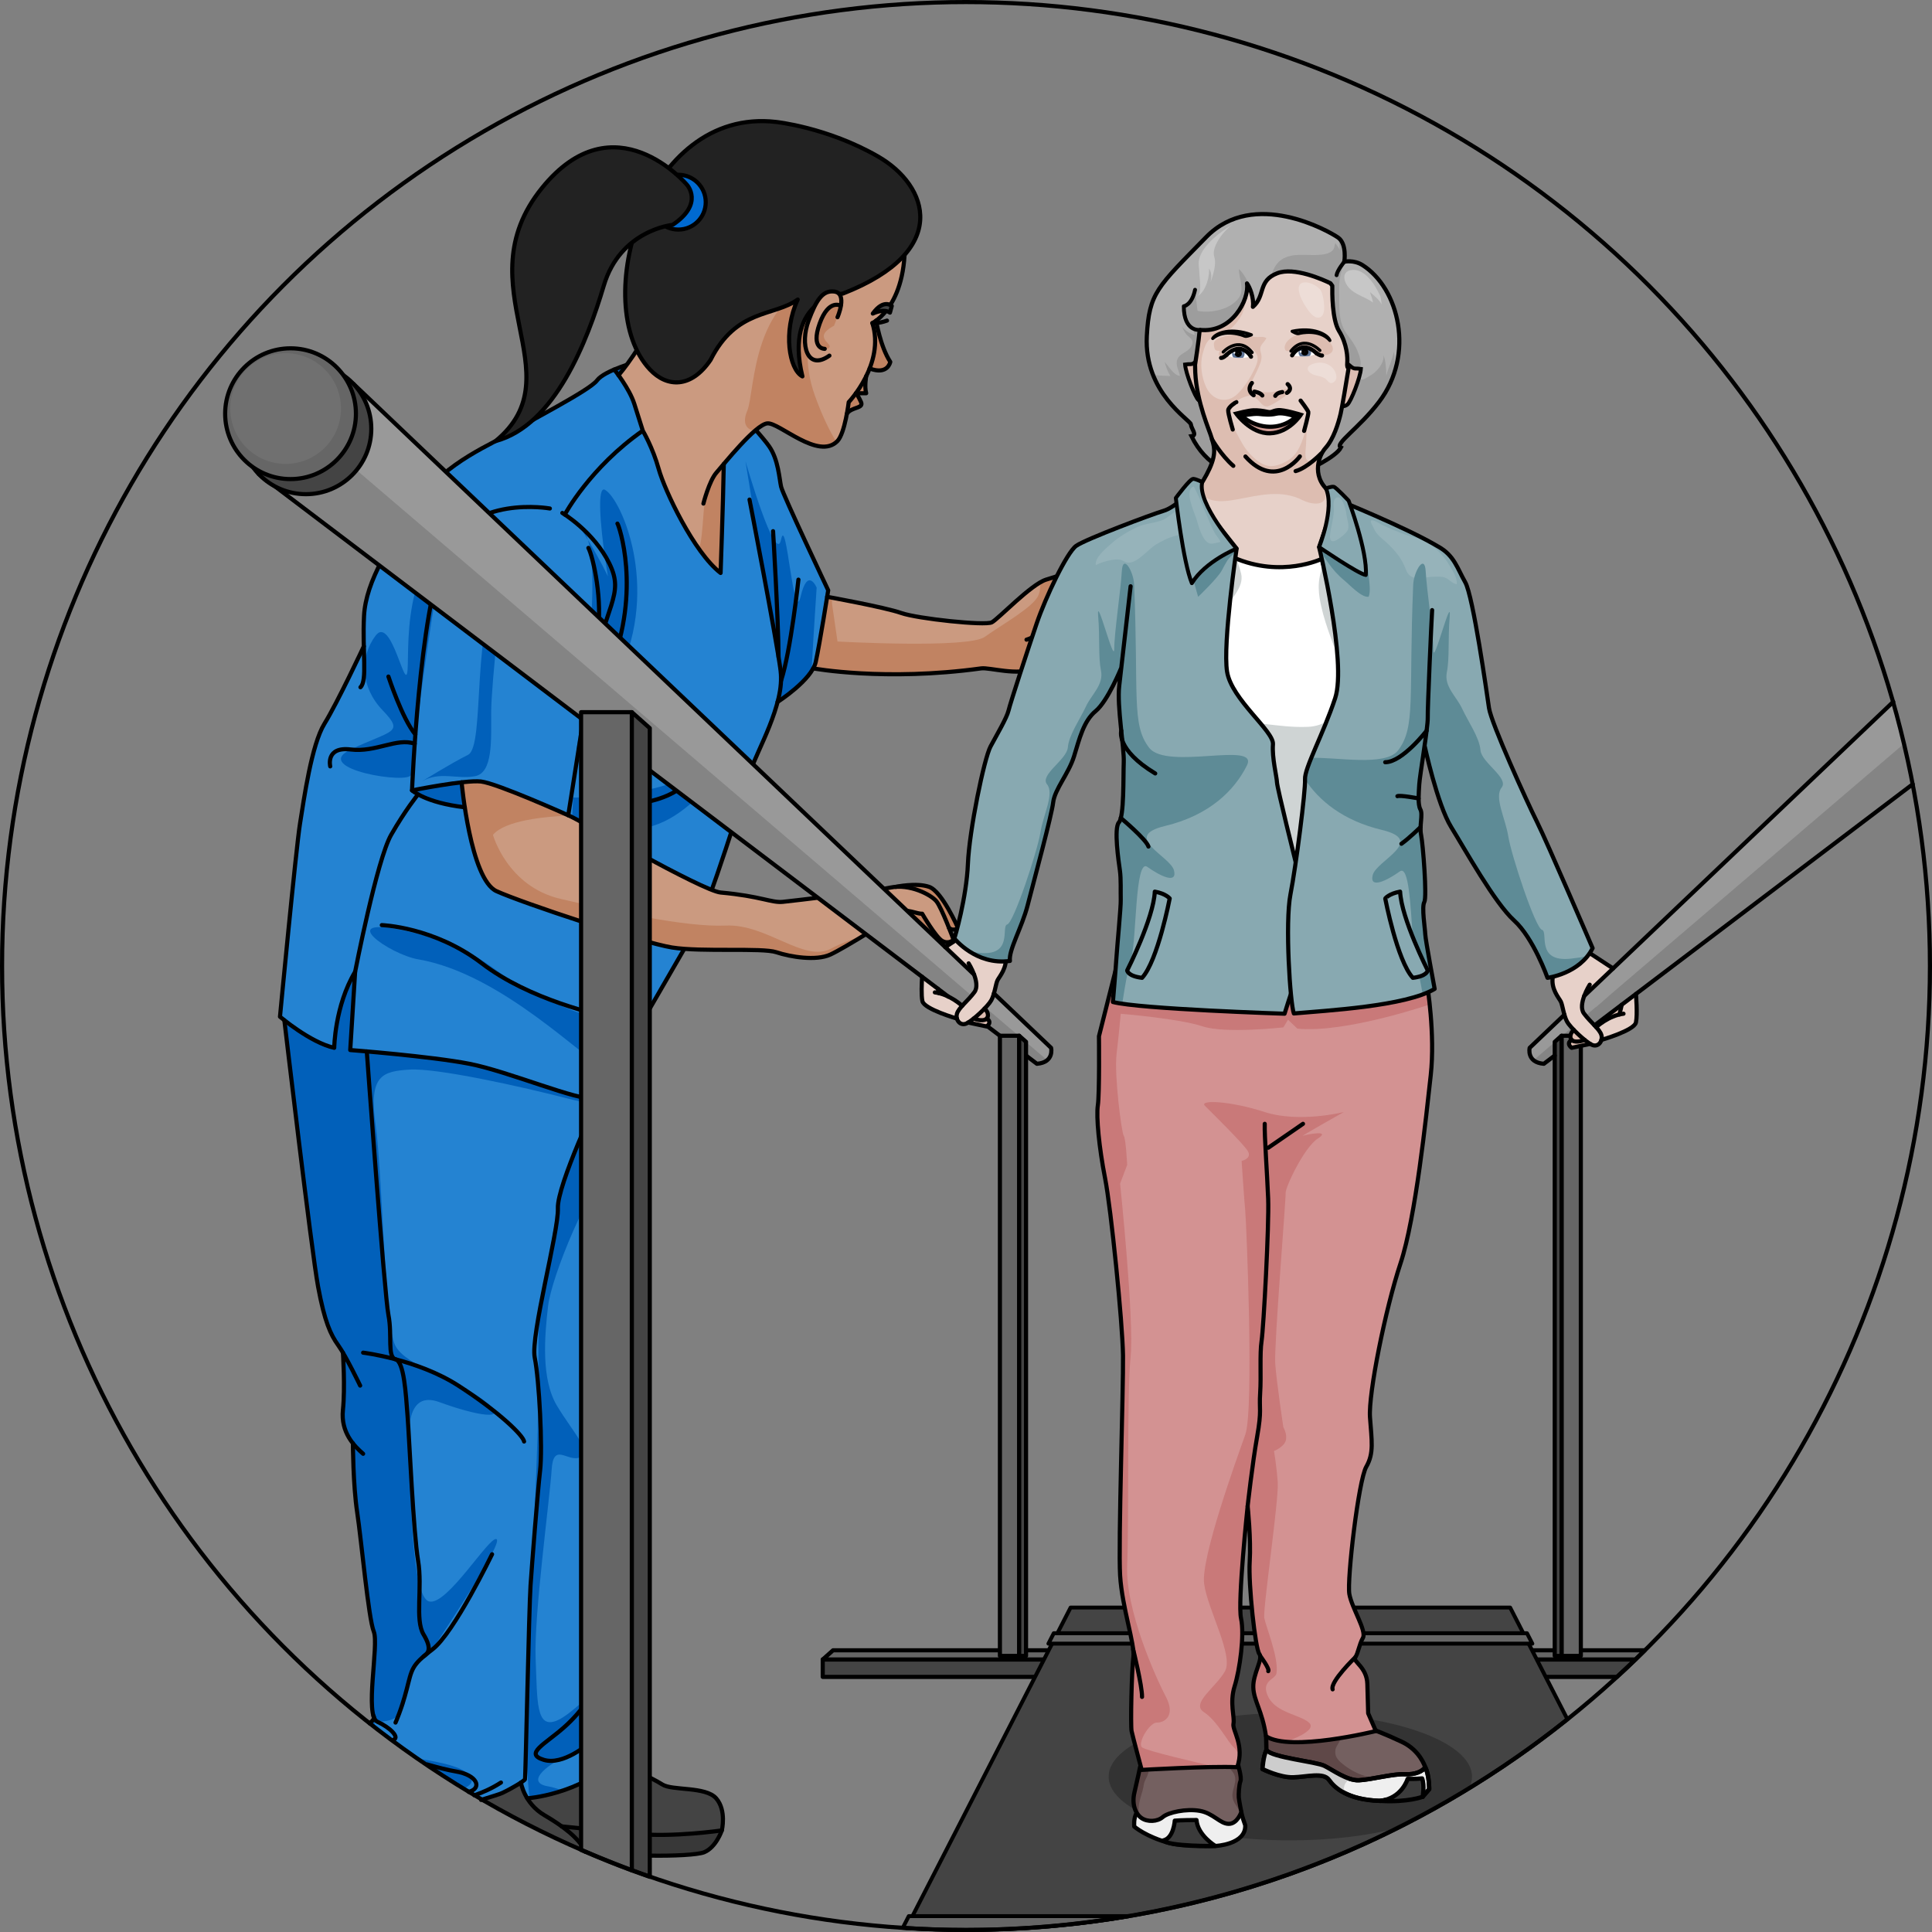 <?xml version="1.0" encoding="utf-8"?>
<!-- Created by: Science Figures, www.sciencefigures.org, Generator: Science Figures Editor -->
<!DOCTYPE svg PUBLIC "-//W3C//DTD SVG 1.1//EN" "http://www.w3.org/Graphics/SVG/1.1/DTD/svg11.dtd">
<svg version="1.1" id="Layer_1" xmlns="http://www.w3.org/2000/svg" xmlns:xlink="http://www.w3.org/1999/xlink" 
	 width="800px" height="800px" viewBox="0 0 467.421 467.42" enable-background="new 0 0 467.421 467.42"
	 xml:space="preserve">
<rect x="0" y="0" width="467.421" height="467.42" fill="#808080" stroke="none"/>
<g>
	<g>
		<g>
			<path fill="#C18362" stroke="#000000" stroke-linecap="round" stroke-linejoin="round" stroke-miterlimit="10" d="
				M208.146,222.71l16.46,6.434l3.764-4.774C228.371,224.369,221.161,213.395,208.146,222.71z"/>
			<g>
				<g>
					<path fill="#383838" d="M174.633,442.846c0,0-1.368,4.097-4.285,5.284s-23.235,1.343-29.259-1.152
						c-1.171-1.851-3.038-3.555-5.181-5.112c0,0,8.821,0.887,17.848,1.798C162.784,444.576,174.633,442.846,174.633,442.846z"/>
					<path fill="#444444" d="M173.265,435.075c2.557,2.934,1.368,7.771,1.368,7.771s-11.85,1.73-20.877,0.817
						c-9.027-0.911-17.848-1.798-17.848-1.798c-1.316-0.956-2.745-1.851-4.165-2.686c-2.005-1.179-3.321-2.702-4.182-4.104
						c0,0,12.194-0.817,21.188-9.062c0,0,9.113,4.157,11.48,5.706C162.603,433.268,170.719,432.149,173.265,435.075z"/>
					<path fill="#444444" d="M131.743,439.18c-2.005-1.179-3.321-2.702-4.182-4.104c-1.256-2.039-1.523-3.812-1.523-3.812
						c-1.188,0.783-3.202,1.911-4.476,2.496c-0.907,0.421-2.604,0.876-4.979,1.646c8.062,4.691,16.431,8.912,25.069,12.628
						c-0.165-0.356-0.348-0.71-0.563-1.056c-1.171-1.851-3.038-3.555-5.181-5.112C134.591,440.909,133.163,440.015,131.743,439.18z"
						/>
					<path fill="#2483D2" d="M144.943,265.215c0,0,0,0,0,0.009c-0.498,0.181-0.963,0.335-1.368,0.438
						c-3.33,0.86-20.541-6.454-30.008-8.296c-6.781-1.316-18.657-2.453-24.828-2.986c-2.444-0.215-4.001-0.336-4.001-0.336
						l1.179-18.932c-4.948,8.278-5.051,18.398-5.051,18.398c-4.466-0.989-9.828-4.922-12.065-6.678c0,0,6.575,55.98,8.15,64.439
						c1.583,8.46,3.012,11.618,4.879,14.199c0.335,0.465,0.731,1.085,1.145,1.782l-0.009,0.009c0,0,0.568,8.391,0,13.846
						c-0.361,3.537,0.895,6.162,2.418,8.081c0,0,0.034,10.129,1.033,16.729c1.007,6.601,2.728,25.672,4.019,28.83
						c1.145,2.805-1.566,16.738,0.052,20.783v0.008c-0.006,0.456-0.475,0.883-1.059,1.397c8.583,6.769,17.658,12.94,27.155,18.468
						c2.375-0.771,4.072-1.226,4.979-1.646c1.274-0.585,3.288-1.713,4.476-2.496c0,0,0.267,1.773,1.523,3.812
						c0,0,12.194-0.817,21.188-9.062c0.146-0.129,0.283-0.258,0.421-0.387c0,0-3.657-5.164-5.163-7.642
						c-1.506-2.479-1.291-4.2,0.43-7.101c0.19-0.318,0.379-0.637,0.551-0.938c1.411-2.427,2.323-4.346,2.03-7.022
						c-0.317-3.012,0.758-21.188,1.619-27.538c0.861-6.352,0.103-14.415-0.758-17.212c-0.861-2.797-1.506-26.678-1.506-32.702
						c0-6.023,4.518-63.045,4.518-63.045C149.066,263.391,146.769,264.535,144.943,265.215z"/>
					<g>
						<path fill="#0160BA" d="M114.101,430.463c-0.551-2.724-7.215-4.122-13.139-5.005c3.635,2.521,7.339,4.947,11.12,7.263
							C113.486,432.159,114.296,431.431,114.101,430.463z"/>
						<path fill="#0160BA" d="M144.943,265.224c-0.498,0.181-0.963,0.335-1.368,0.438c-3.33,0.86-20.541-6.454-30.008-8.296
							c-6.781-1.316-18.657-2.453-24.828-2.986c-2.444-0.215-4.001-0.336-4.001-0.336l1.179-18.932
							c-4.948,8.278-5.051,18.398-5.051,18.398c-4.466-0.989-9.828-4.922-12.065-6.678c0,0,6.575,55.98,8.15,64.439
							c1.583,8.46,3.012,11.618,4.879,14.199c0.335,0.465,0.731,1.085,1.145,1.782l-0.009,0.009c0,0,0.568,8.391,0,13.846
							c-0.361,3.537,0.895,6.162,2.418,8.081c0,0,0.034,10.129,1.033,16.729c1.007,6.601,2.728,25.672,4.019,28.83
							c1.145,2.805-1.566,16.738,0.052,20.783v0.008c-0.006,0.456-0.475,0.883-1.059,1.397c0.618,0.488,1.247,0.964,1.87,1.446
							c-0.717-1.016-1.092-1.78-0.003-1.832c3.012-0.144,6.885-0.288,7.1-7.838c0.215-7.551,3.227-4.929,6.239-9.679
							s17.211-25.8,15.49-26.661c-1.721-0.86-12.048,16.352-16.351,15.061c-4.303-1.291-4.303-27.108-4.733-33.993
							c-0.43-6.884-0.86-17.211,7.315-14.199s18.072,5.163,10.757-0.431s-18.933-8.175-21.515-13.339
							c-2.582-5.163-3.012-41.308-4.733-53.355s1.721-12.908,8.175-13.339c6.455-0.43,26.248,3.873,39.586,7.314
							c2.395,0.618,4.282,0.815,5.78,0.73c-9.223,16.481-10.354,30.77-12.665,44.02c-3.228,18.503,0.43,6.885-3.442,75.301
							c-1.462,25.826-1.145,40.551-0.185,48.879c1.203-0.132,4.248-0.564,7.96-1.794c-1.157-0.477-2.344-0.856-3.472-1.044
							c-5.164-0.861-1.291-4.733,5.164-7.745c3.069-1.433,5.449-2.969,7.156-5.013c-0.347-0.531-0.664-1.026-0.917-1.442
							c-1.506-2.479-1.291-4.2,0.43-7.101c0.19-0.318,0.379-0.637,0.551-0.938c0.432-0.744,0.81-1.438,1.128-2.123
							c-2.776,1.173-7.859,6.981-11.361,8.44c-5.164,2.151-4.733-4.733-5.164-15.06c-0.43-10.327,3.442-38.727,3.873-45.611
							c0.431-6.885,3.873-1.721,6.885-3.012c3.012-1.291-1.721-6.023-5.594-12.479c-3.873-6.454-3.012-16.781-2.151-24.096
							s9.896-29.26,16.351-35.714c0.204-0.204,0.401-0.413,0.593-0.624c0.753-9.795,1.343-17.242,1.343-17.242
							c-1.824,0.964-4.121,2.108-5.947,2.788C144.943,265.215,144.943,265.215,144.943,265.224z"/>
					</g>
					<path fill="#0160BA" d="M175.099,105.269c0.317,3.872-0.758,33.355-0.758,33.355c-6.454-4.957-13.554-20.017-14.982-25.181
						c-1.419-5.163-3.837-9.242-3.837-9.242s-0.861-2.694-2.049-6.454c-1.178-3.77-4.862-8.339-4.862-8.339
						c2.797-1.188,5.835-1.988,5.835-1.988c5.826-0.921,12.324,2.461,17.926,6.756c0.189,0.146,0.387,0.301,0.577,0.447
						c0.008,0.008,0.017,0.017,0.025,0.025C174.729,96.542,174.807,101.757,175.099,105.269z"/>
					<path fill="#0160BA" d="M101.141,192.194c-1.015-0.568-1.454-0.972-1.454-0.972s6.807-1.377,11.996-1.953
						c0,0,0.232,2.538,0.766,6.04C106.433,194.63,102.914,193.159,101.141,192.194z"/>
					<path fill="#2483D2" d="M188.98,117.747c-0.439-1.929-0.655-6.559-2.909-9.785c-1.213-1.729-6.472-8.099-13.099-13.313
						c1.757,1.894,1.834,7.108,2.126,10.62c0.317,3.872-0.758,33.355-0.758,33.355c-6.454-4.957-13.554-20.017-14.982-25.181
						c-1.419-5.163-3.837-9.242-3.837-9.242s-0.861-2.694-2.049-6.454c-1.178-3.77-4.862-8.339-4.862-8.339
						c-1.782,0.757-3.46,1.669-4.174,2.633c-1.824,2.47-16.997,10.112-20.756,12.59c-3.77,2.47-16.136,7.092-22.591,16.885
						c-6.454,9.794-12.59,18.933-13.02,27.538c-0.129,2.625-0.104,5.104-0.043,7.315c0,0-6.412,13.674-9.527,18.726
						c-3.124,5.043-4.948,18.176-5.921,24.199c-0.964,6.024-4.836,46.678-4.836,46.678s0.388,0.336,1.059,0.861
						c2.238,1.756,7.599,5.688,12.065,6.678c0,0,0.103-10.12,5.051-18.398l-1.179,18.932c0,0,1.558,0.121,4.001,0.336
						c6.171,0.533,18.046,1.67,24.828,2.986c9.467,1.842,26.678,9.156,30.008,8.296c0.405-0.104,0.87-0.258,1.368-0.438
						c0-0.009,0-0.009,0-0.009c1.826-0.68,4.123-1.824,5.947-2.788c1.79-0.938,3.125-1.713,3.125-1.713s-0.758-10.111,0.646-12.367
						c1.041-1.686,6.936-11.944,10.886-18.777c-1.084-0.086-2.083-0.189-2.969-0.336c-7.169-1.152-36.145-10.757-42.453-13.631
						c-4.233-1.928-6.591-13.132-7.676-20.293c-6.016-0.68-9.535-2.15-11.308-3.115c-1.015-0.568-1.454-0.972-1.454-0.972
						s6.807-1.377,11.996-1.953c1.919-0.207,3.623-0.311,4.682-0.198c3.907,0.43,21.118,8.175,21.118,8.175
						c2.049,0.775,26.515,14.862,34.733,18.046c3.657-10.317,8.528-25.799,9.44-28.906c0.921-3.158,4.751-9.982,6.472-16.566
						c0,0,0,0,0.008,0c0.31-0.206,6.497-4.216,8.615-8.114c0.284-0.525,0.5-1.05,0.61-1.567c0.767-3.468,2.187-12.168,2.763-15.748
						c0.155-0.98,0.249-1.574,0.249-1.574S189.41,119.691,188.98,117.747z"/>
					<g>
						<path fill="#0160BA" d="M154.66,248.347c0.099-0.158,0.24-0.395,0.419-0.696c-11.779,0.495-22.547-5.903-28.93-9.096
							c-7.746-3.872-10.327-9.466-27.969-13.339c-17.642-3.873-3.894,5.709,3.012,6.885c20.224,3.442,40.447,24.526,45.611,26.678
							c1.336,0.558,4.03-0.329,7.033-1.865C153.756,253.796,153.827,249.687,154.66,248.347z"/>
						<path fill="#0160BA" d="M117.113,124.099c5.54-1.887-10.327,11.617-12.048,21.944s-5.594,38.726-5.594,41.308
							s-24.526-1.291-14.629-6.023c9.896-4.733,13.124-3.873,7.745-9.467c-5.379-5.594-5.594-12.908-1.721-18.072
							c3.873-5.163,7.315,14.63,7.745,8.176C99.041,155.509,96.889,130.983,117.113,124.099z"/>
						<path fill="#0160BA" d="M193.704,144.321c-1.721,7.315-3.442-20.223-4.733-13.769s-8.605-18.933-8.605-18.933
							s6.131,37.973,7.314,44.319c0.75,4.023,0.892,8.655,0.568,13.807c0.83-0.55,5.81-3.896,8.081-7.343
							c0.524-9.373,1.248-20.232,1.248-20.232S195.425,137.007,193.704,144.321z"/>
						<path fill="#0160BA" d="M138.627,192.944c0,0,21.515,0.43,32.271-7.745c10.757-8.176-4.733,18.072-19.793,15.06
							C136.045,197.247,138.627,201.12,138.627,192.944z"/>
						<path fill="#0160BA" d="M139.488,181.327c0,0,7.315-45.611,1.721-52.926c-5.594-7.315,9.036,12.479,8.605,20.224
							s-7.315-32.272-3.442-30.12c3.873,2.151,13.339,23.235,3.442,44.319S139.488,181.327,139.488,181.327z"/>
						<path fill="#0160BA" d="M121.846,139.158c0,0-3.012,26.248-3.012,33.132c0,6.885,0.43,14.631-3.873,15.491
							c-4.303,0.86-8.606-1.291-12.909,1.29c0,0,6.884-4.303,11.188-6.454C117.543,180.466,113.67,149.915,121.846,139.158z"/>
					</g>
				</g>
				<g>
					<path fill="#C18362" d="M261.664,140.19l0.181,0.043c0,0,5.121-0.111,6.729,3.511c1.618,3.623,0.043,9.458-0.748,10.043
						c-0.8,0.585-10.225,2.366-10.225,2.366s-3.545,3.658-7.417,5.552s-10.757-0.276-12.806,0c-22.899,3.158-40.103,0.094-40.627,0
						c0.284-0.525,0.5-1.05,0.61-1.567c0.767-3.468,2.187-12.168,2.763-15.748c0,0,13.916,2.513,17.891,3.907
						c3.985,1.402,20.336,3.124,21.945,2.263c1.619-0.86,9.476-9.19,13.124-10.326c3.649-1.137,3.649-1.137,3.649-1.137
						s2.917-1.308,4.526-1.161C261.922,137.996,261.965,138.993,261.664,140.19z"/>
					<path fill="#CB9A80" d="M238.251,154.078c4.012-2.89,11.876-7.224,13-10.112c0.468-1.202,0.488-2.234,0.355-3.034
						c-3.966,2.331-10.222,8.871-11.646,9.628c-1.608,0.861-17.959-0.86-21.945-2.263c-3.263-1.145-13.217-3.041-16.682-3.685
						c-0.068,0.521-0.089,1.109,0.004,1.762l1.284,8.828C202.621,155.202,234.239,156.968,238.251,154.078z"/>
					<path fill="none" stroke="#000000" stroke-linecap="round" stroke-linejoin="round" stroke-miterlimit="10" d="
						M200.122,144.388c0,0,13.914,2.516,17.894,3.914s20.331,3.12,21.945,2.26c1.613-0.861,9.477-9.194,13.124-10.327
						s3.647-1.133,3.647-1.133"/>
					<path fill="none" stroke="#000000" stroke-linecap="round" stroke-linejoin="round" stroke-miterlimit="10" d="M256.73,139.102
						c0,0,2.915-1.313,4.529-1.166c1.613,0.147-0.44,5.874-2.264,6.452c-1.824,0.58-3.652,1.117-4.19,2.086
						c-0.538,0.968-1.829,6.992-6.454,8.283"/>
					<path fill="none" stroke="#000000" stroke-linecap="round" stroke-linejoin="round" stroke-miterlimit="10" d="
						M196.745,161.707c0,0,17.37,3.205,40.633,0c2.044-0.281,8.929,1.896,12.801,0c3.873-1.895,7.422-5.552,7.422-5.552
						s9.425-1.778,10.219-2.367c0.795-0.589,2.367-6.422,0.753-10.042c-1.614-3.62-6.731-3.512-6.731-3.512"/>
				</g>
				<g>
					<path fill="none" stroke="#000000" stroke-linecap="round" stroke-linejoin="round" stroke-miterlimit="10" d="M88.021,156.366
						c0,0-6.407,13.682-9.527,18.729c-3.119,5.048-4.948,18.171-5.916,24.195c-0.968,6.024-4.841,46.687-4.841,46.687
						s7.315,6.239,13.124,7.529c0,0,0.107-10.111,5.056-18.395l-1.184,18.933c0,0,19.363,1.487,28.83,3.325
						c9.466,1.839,26.678,9.153,30.012,8.293c3.335-0.86,10.435-4.948,10.435-4.948s-0.753-10.112,0.646-12.371
						s11.51-19.9,13.984-24.096s11.726-33.455,13.016-37.865c1.291-4.411,8.283-16.028,7.208-24.097
						c-1.076-8.067-7.53-41.415-7.53-41.415"/>
					<path fill="none" stroke="#000000" stroke-linecap="round" stroke-linejoin="round" stroke-miterlimit="10" d="
						M187.035,128.509c0,0,1.258,20.888,1.326,30.475"/>
					<path fill="none" stroke="#000000" stroke-linecap="round" stroke-linejoin="round" stroke-miterlimit="10" d="
						M193.166,140.234c0,0-1.819,17.104-4.19,24.419"/>
					<path fill="none" stroke="#000000" stroke-linecap="round" stroke-linejoin="round" stroke-miterlimit="10" d="
						M188.129,169.821c0,0,8.264-5.275,9.232-9.687c0.968-4.41,3.012-17.319,3.012-17.319s-10.963-23.128-11.398-25.064
						c-0.435-1.936-0.65-6.562-2.909-9.789c-2.259-3.227-18.61-22.59-31.626-20.546c0,0-8.175,2.151-10.004,4.626
						s-16.997,10.111-20.761,12.586c-3.765,2.474-16.136,7.1-22.59,16.889s-12.586,18.933-13.016,27.538
						c-0.43,8.606,0.86,15.599-0.861,17.212"/>
					<path fill="none" stroke="#000000" stroke-linecap="round" stroke-linejoin="round" stroke-miterlimit="10" d="
						M136.045,124.099c0,0,7.638,4.55,11.402,12.279c3.765,7.729-1.007,9.57-5.021,29.627"/>
					<path fill="none" stroke="#000000" stroke-linecap="round" stroke-linejoin="round" stroke-miterlimit="10" d="M149.384,126.68
						c0.323,0.323,5.849,15.978-1.721,34.961"/>
					<path fill="none" stroke="#000000" stroke-linecap="round" stroke-linejoin="round" stroke-miterlimit="10" d="
						M136.648,124.485c0,0,6.066-11.359,18.867-20.288"/>
					<path fill="none" stroke="#000000" stroke-linecap="round" stroke-linejoin="round" stroke-miterlimit="10" d="M93.976,163.685
						c0,0,3.344,10.243,6.517,13.996"/>
					<path fill="none" stroke="#000000" stroke-linecap="round" stroke-linejoin="round" stroke-miterlimit="10" d="M79.893,185.414
						c0,0-1.183-4.841,4.949-4.087c6.131,0.752,11.082-2.905,15.491-1.398"/>
					<path fill="none" stroke="#000000" stroke-linecap="round" stroke-linejoin="round" stroke-miterlimit="10" d="M85.917,235.112
						c0,0,5.271-27.107,8.713-33.132c3.442-6.024,6.516-9.792,6.516-9.792"/>
					<path fill="none" stroke="#000000" stroke-linecap="round" stroke-linejoin="round" stroke-miterlimit="10" d="M92.371,223.817
						c0,0,12.693,0.431,24.204,9.251c11.51,8.821,28.076,12.417,31.949,13.362"/>
					<path fill="none" stroke="#000000" stroke-linecap="round" stroke-linejoin="round" stroke-miterlimit="10" d="M165.95,189.611
						c-7.315,6.671-20.761,4.839-20.761,4.839"/>
					<path fill="none" stroke="#000000" stroke-linecap="round" stroke-linejoin="round" stroke-miterlimit="10" d="M68.796,246.835
						c0,0,6.579,55.978,8.156,64.439s3.012,11.617,4.876,14.199s5.307,9.753,5.307,9.753"/>
					<path fill="none" stroke="#000000" stroke-linecap="round" stroke-linejoin="round" stroke-miterlimit="10" d="M82.967,327.259
						c0,0,0.564,8.399,0,13.85c-0.564,5.449,2.734,8.748,4.886,10.613"/>
					<path fill="none" stroke="#000000" stroke-linecap="round" stroke-linejoin="round" stroke-miterlimit="10" d="M85.378,349.188
						c0,0,0.037,10.136,1.041,16.733s2.725,25.674,4.016,28.829c1.291,3.156-2.295,20.366,0.86,21.802
						c3.155,1.434,5.307,3.729,4.016,4.303"/>
					<path fill="none" stroke="#000000" stroke-linecap="round" stroke-linejoin="round" stroke-miterlimit="10" d="
						M116.395,435.463c2.475-0.804,4.231-1.271,5.164-1.7c1.865-0.86,5.308-2.868,5.451-3.299c0.143-0.43,0.972-41.523,1.347-46.902
						c0.375-5.378,1.666-22.159,2.311-27.753c0.645-5.594-0.215-21.945-1.291-27.323c-1.076-5.379,5.809-30.551,5.594-36.145
						c-0.215-5.594,9.971-27.122,9.971-27.122"/>
					<path fill="none" stroke="#000000" stroke-linecap="round" stroke-linejoin="round" stroke-miterlimit="10" d="M90.341,415.103
						c0.418,0.636-0.146,1.158-0.913,1.835"/>
					<path fill="none" stroke="#000000" stroke-linecap="round" stroke-linejoin="round" stroke-miterlimit="10" d="
						M126.033,431.262c0,0,0.761,5.025,5.709,7.923c4.158,2.435,8.316,5.405,9.921,8.846"/>
					<path fill="none" stroke="#000000" stroke-linecap="round" stroke-linejoin="round" stroke-miterlimit="10" d="
						M127.562,435.079c0,0,12.571-0.851,21.606-9.457c0,0-3.657-5.163-5.163-7.637c-1.506-2.475-1.291-4.195,0.43-7.1
						c1.721-2.905,2.904-4.949,2.582-7.961s0.753-21.191,1.614-27.538c0.86-6.347,0.107-14.415-0.753-17.212
						c-0.861-2.797-1.506-26.678-1.506-32.702c0-6.023,4.514-63.046,4.514-63.046"/>
					<path fill="none" stroke="#000000" stroke-linecap="round" stroke-linejoin="round" stroke-miterlimit="10" d="M87.853,327.259
						c0,0,13.124,1.586,23.021,7.968s15.706,12.065,15.92,13.526"/>
					<path fill="none" stroke="#000000" stroke-linecap="round" stroke-linejoin="round" stroke-miterlimit="10" d="
						M119.049,376.032c0,0-9.251,19.113-14.415,23.003s-4.948,4.71-6.239,9.679c-1.291,4.969-2.703,8.041-2.703,8.041"/>
					<path fill="none" stroke="#000000" stroke-linecap="round" stroke-linejoin="round" stroke-miterlimit="10" d="
						M103.337,426.878c2.622,0.76,5.095,1.389,6.891,1.688c5.387,0.896,6.443,4.112,3.171,4.954"/>
					<path fill="none" stroke="#000000" stroke-linecap="round" stroke-linejoin="round" stroke-miterlimit="10" d="
						M114.762,434.349c2.168-0.741,4.355-1.742,6.438-3.087"/>
					<path fill="none" stroke="#000000" stroke-linecap="round" stroke-linejoin="round" stroke-miterlimit="10" d="
						M144.006,408.714c0,0-2.797,5.004-7.53,9.182c-4.733,4.178-9.682,6.393-4.948,7.866c4.733,1.475,10.838-3.904,10.838-3.904"/>
					<path fill="none" stroke="#000000" stroke-linecap="round" stroke-linejoin="round" stroke-miterlimit="10" d="M88.741,254.379
						c0,0,4.258,58.808,5.235,63.768s-0.354,10.13,1.716,10.714s2.488,8.23,2.918,13.824s1.415,28.184,2.536,34.854
						c1.122,6.669-0.814,14.334,1.337,17.916c2.151,3.581,1.035,4.558,0.015,5.279"/>
					<path fill="none" stroke="#000000" stroke-linecap="round" stroke-linejoin="round" stroke-miterlimit="10" d="
						M148.746,426.018c0,0,9.11,4.151,11.481,5.702c2.371,1.551,10.485,0.429,13.039,3.359c2.553,2.932,1.368,7.764,1.368,7.764
						s-11.854,1.733-20.88,0.821c-9.026-0.911-17.849-1.796-17.849-1.796"/>
					<path fill="none" stroke="#000000" stroke-linecap="round" stroke-linejoin="round" stroke-miterlimit="10" d="
						M174.633,442.843c0,0-1.367,4.104-4.285,5.289c-2.918,1.186-23.238,1.342-29.262-1.152"/>
				</g>
				<g>
					<g>
						<path fill="#C18362" d="M216.724,214.564c0,0,4.949-1.077,8.068,0c3.12,1.077,6.98,9.942,6.98,9.942s-1.063,0.925-2.179-0.025
							"/>
						<path fill="#CB9A80" d="M226.552,218.046c-1.291-1.583-6.455-4.303-11.188-3.304c-4.733,1.007-23.236,3.158-25.964,3.442
							c-2.728,0.292-5.292-1.368-15.042-2.255c-0.456-0.043-1.188-0.267-2.143-0.638c-8.219-3.184-32.685-17.271-34.733-18.046
							c0,0-17.211-7.745-21.118-8.175c-1.059-0.112-2.762-0.009-4.682,0.198c0,0,0.232,2.538,0.766,6.04
							c1.084,7.161,3.442,18.365,7.676,20.293c6.308,2.874,35.284,12.479,42.453,13.631c0.886,0.146,1.885,0.25,2.969,0.336
							c7.66,0.56,19.26-0.197,22.28,0.81c3.442,1.145,9.604,2.151,13.046,0.576c3.442-1.583,15.353-9.036,16.781-10.189
							c1.437-1.145,4.311,0.431,5.456,0.293c0,0,3.296,5.731,4.871,6.592c1.583,0.86,2.728-0.284,2.728-0.284
							S227.843,219.621,226.552,218.046z"/>
						<path fill="#C18362" d="M201.019,229.519c-6.454,3.442-15.49-6.023-25.387-5.594c-9.896,0.431-27.108-3.442-40.017-6.454
							c-12.909-3.012-16.351-15.49-16.351-15.49c2.905-3.486,12.472-4.421,18.386-4.662c-0.061-0.026-0.126-0.056-0.167-0.072
							c0,0-17.211-7.745-21.118-8.175c-1.059-0.112-2.762-0.009-4.682,0.198c0,0,0.232,2.538,0.766,6.04
							c1.084,7.161,3.442,18.365,7.676,20.293c6.308,2.874,35.284,12.479,42.453,13.631c0.886,0.146,1.885,0.25,2.969,0.336
							c7.66,0.56,19.26-0.197,22.28,0.81c3.442,1.145,9.604,2.151,13.046,0.576c1.577-0.726,4.932-2.684,8.242-4.702
							C206.368,227.132,203.424,228.236,201.019,229.519z"/>
					</g>
					<g>
						<path fill="none" stroke="#000000" stroke-linecap="round" stroke-linejoin="round" stroke-miterlimit="10" d="
							M133.033,123.022c0,0-19.147-3.442-25.387,10.758c-6.239,14.199-7.96,57.443-7.96,57.443s3.294,3.012,12.76,4.088"/>
						<path fill="none" stroke="#000000" stroke-linecap="round" stroke-linejoin="round" stroke-miterlimit="10" d="
							M111.683,189.273c0,0,2.13,23.465,8.441,26.333c6.311,2.869,35.284,12.478,42.456,13.626
							c7.171,1.147,21.801,0.001,25.244,1.147c3.442,1.147,9.609,2.15,13.052,0.573s15.347-9.036,16.781-10.183
							c1.434-1.147,4.303,0.43,5.451,0.286c0,0,3.298,5.737,4.876,6.599c1.578,0.86,2.725-0.287,2.725-0.287
							s-2.868-7.746-4.159-9.323c-1.291-1.577-6.454-4.303-11.188-3.299c-4.733,1.005-23.236,3.155-25.961,3.442
							s-5.291-1.371-15.048-2.254c-4.422-0.4-34.579-17.826-36.874-18.687c0,0,5.594-35.856,7.028-43.745
							c1.434-7.89-1.004-18.79-2.151-20.941"/>
						<path fill="none" stroke="#000000" stroke-linecap="round" stroke-linejoin="round" stroke-miterlimit="10" d="
							M99.686,191.224c0,0,12.765-2.581,16.674-2.151c3.908,0.431,21.12,8.176,21.12,8.176"/>
						<path fill="none" stroke="#000000" stroke-linecap="round" stroke-linejoin="round" stroke-miterlimit="10" d="
							M216.724,214.564c0,0,4.949-1.077,8.068,0c3.12,1.077,6.98,9.942,6.98,9.942s-1.063,0.925-2.179-0.025"/>
					</g>
				</g>
				<g>
					<g>
						<g id="XMLID_29_">
							<g>
								<path fill="#CB9A80" d="M175.121,112.248c-0.172,9.939-0.773,26.376-0.773,26.376c-6.454-4.957-13.554-20.017-14.983-25.181
									c-1.42-5.163-3.839-9.242-3.839-9.242s-0.86-2.694-2.047-6.454c-0.774-2.479-2.642-5.311-3.831-6.954l0.009-0.009
									c0,0,6.997-8.235,7.918-14.045c0.921-5.809,1.454-26.505,7.564-34.457c6.118-7.951,21.721-11.669,34.732-7.908
									c13.021,3.761,18.452,15.637,18.891,21.256c1.153,14.596-4.518,20.283-6.791,21.945c-0.56,0.412-0.913,0.585-0.913,0.585
									c1.249,3.941,0.587,7.788-0.654,10.98h-0.008c-0.249,0.663-0.533,1.3-0.833,1.894c0,0.008,0,0.017,0,0.017
									c-0.81,1.644-1.721,3.038-2.479,4.088c-0.998,1.36-1.746,2.151-1.746,2.151s-0.146,1.214-0.439,2.797
									c-0.43,2.35-1.197,5.508-2.297,6.627c-4.597,4.716-14.063-4.526-16.929-4.285
									C183.392,102.609,178.099,108.719,175.121,112.248z"/>
								<path fill="#C18362" d="M211.971,77.575c0.309,1.626,1.42,6.875,3.425,9.982c0,0-0.585,3.27-4.992,1.583
									c1.241-3.192,1.903-7.039,0.654-10.98C211.058,78.16,211.334,77.626,211.971,77.575z"/>
								<path fill="#C18362" d="M209.562,95.139h-2.479c0.758-1.05,1.669-2.444,2.479-4.088
									C209.519,91.275,209.141,93.607,209.562,95.139z"/>
								<path fill="#C18362" d="M208.322,97.29c0.689,1.584-2.271,1.102-3.424,2.797c0.292-1.583,0.439-2.797,0.439-2.797
									s0.748-0.791,1.746-2.151C207.083,95.139,207.634,95.707,208.322,97.29z"/>
							</g>
						</g>
					</g>
					<path fill="#C18362" d="M202.357,106.934c-1.489-2.427-3.315-5.967-5.21-11.234c-5.809-16.136,4.518-28.399,4.518-28.399
						c-20.008,2.797-18.933,27.539-20.869,32.057c-1.321,3.082-0.138,4.659,1.84,4.875c1.21-1.037,2.287-1.743,3.036-1.803
						C188.488,102.191,197.678,111.106,202.357,106.934z"/>
					<path fill="#C18362" d="M170.253,123.668c-0.345,4.735-0.552,7.571-1.159,9.11c1.715,2.422,3.507,4.505,5.253,5.846
						c0,0,0.595-16.262,0.771-26.216C172.805,114.834,170.632,118.458,170.253,123.668z"/>
					<g>
						<g>
							<path fill="none" stroke="#000000" stroke-linecap="round" stroke-linejoin="round" stroke-miterlimit="10" d="
								M211.968,77.563c0,0,0.96,6.18,3.424,9.993c0,0-0.585,3.281-4.997,1.587"/>
							<path fill="none" stroke="#000000" stroke-linecap="round" stroke-linejoin="round" stroke-miterlimit="10" d="
								M209.561,91.032c0,0-0.455,2.5,0,4.107h-2.485c0,0,0.554,0.568,1.243,2.151c0.689,1.583-2.273,1.104-3.424,2.8"/>
							<path fill="none" stroke="#000000" stroke-linecap="round" stroke-linejoin="round" stroke-miterlimit="10" d="
								M211.059,78.158c0,0,1.513,0.155,3.539-0.595"/>
							<path fill="none" stroke="#000000" stroke-linecap="round" stroke-linejoin="round" stroke-miterlimit="10" d="
								M149.648,90.79c0,0,7-8.24,7.919-14.05s1.455-26.505,7.57-34.458s21.719-11.666,34.733-7.908s18.445,15.638,18.888,21.258
								c1.432,18.164-7.701,22.526-7.701,22.526c3.125,9.855-5.723,19.133-5.723,19.133s-0.902,7.544-2.739,9.427
								c-4.596,4.711-14.064-4.528-16.933-4.292s-10.555,9.909-12.327,11.915c-1.771,2.006-3.155,7.493-3.155,7.493"/>
						</g>
						<path fill="none" stroke="#000000" stroke-linecap="round" stroke-linejoin="round" stroke-miterlimit="10" d="
							M148.608,89.405c0,0,3.68,4.572,4.864,8.338c1.183,3.765,2.043,6.454,2.043,6.454s2.417,4.088,3.844,9.251
							c1.427,5.164,8.527,20.224,14.981,25.172c0,0,0.6-16.428,0.77-26.366"/>
					</g>
					<g>
						<g>
							<path fill="#222222" stroke="#000000" stroke-linecap="round" stroke-linejoin="round" stroke-miterlimit="10" d="
								M157.246,89.405c4.138,4.389,9.995,4.569,14.662-2.33c6.235-12.448,15.417-10.473,21.088-14.603
								c-3.61,7.789-2.072,16.909,1.134,18.587c-4.57-18.868,9.799-20.035,9.799-20.035c26.291-10.266,20.753-26.126,8.463-33.188
								c-12.291-7.057-24.694-8.34-24.694-8.34C156.034,25.845,142.431,73.694,157.246,89.405z"/>
							
								<circle fill="#006AD1" stroke="#000000" stroke-linecap="round" stroke-linejoin="round" stroke-miterlimit="10" cx="164.113" cy="48.912" r="6.63"/>
							<path fill="#222222" stroke="#000000" stroke-linecap="round" stroke-linejoin="round" stroke-miterlimit="10" d="
								M119.882,106.718c19.668-16.126-7.947-37.46,11.202-61.193c17.524-21.719,35.082-0.857,35.082-0.857s4.303,4.578-3.442,9.733
								c0,0-12.628,1.208-16.641,14.691C142.069,82.575,134.241,102.892,119.882,106.718z"/>
						</g>
						<g>
							<path fill="#CB9A80" d="M200.663,86.039c-5.441,3.87-7.163-2.785-5.037-8.476c1.847-4.945,3.377-7.38,6.215-7.031
								c3.315,0.408,0.784,6.208,0.784,6.208"/>
							<path fill="#C18362" d="M198.731,77.369c0,0,1.521-3.261,3.333-3.551s1.087,0.362,1.087,1.015s-1.377,3.986-1.377,3.986
								s-2.609,1.231-2.464,2.608c0.145,1.376,2.028,2.03,1.231,2.755C199.744,84.907,195.253,85.051,198.731,77.369z"/>
							<path fill="none" stroke="#000000" stroke-linecap="round" stroke-linejoin="round" stroke-miterlimit="10" d="
								M200.663,86.039c-5.441,3.87-7.163-2.785-5.037-8.476c1.847-4.945,3.377-7.38,6.215-7.031
								c3.315,0.408,0.784,6.208,0.784,6.208"/>
							<path fill="none" stroke="#000000" stroke-linecap="round" stroke-linejoin="round" stroke-miterlimit="10" d="
								M203.368,73.964c0,0-2.898-1.74-5.072,4.348c-2.213,6.196,1.232,6.087,1.232,6.087"/>
						</g>
					</g>
					<path fill="#444444" stroke="#000000" stroke-linecap="round" stroke-linejoin="round" stroke-miterlimit="10" d="
						M211.165,75.864c0,0,2.642-1.318,4.145-0.227l0.44-1.614C215.75,74.023,213.806,72.196,211.165,75.864z"/>
				</g>
			</g>
		</g>
		<g>
			<path fill="#DDBDB1" d="M227.149,240.276c3.193,0.758,5.637,3.073,5.637,3.073c0.129-0.138,0.267-0.284,0.404-0.439l-6.592-4.991
				L227.149,240.276z"/>
			<path fill="#DDBDB1" d="M236.633,245.526c0.542-0.482,1.076-1.007,1.558-1.506c0,0,1.076,0.852,0.783,1.953
				c-0.043,0.189-0.129,0.336-0.25,0.457c-0.138,0.137-0.31,0.24-0.508,0.301c-0.688,0.224-1.721,0.061-2.642-0.301l-0.008-0.01
				C235.91,246.154,236.271,245.845,236.633,245.526z"/>
			<path fill="#DDBDB1" d="M235.566,246.421c-0.491,0.405-0.947,0.732-1.326,0.964l4.484,0.964c0.353-0.283,0.542-0.542,0.611-0.773
				l-1.119-0.844c-0.688,0.224-1.721,0.061-2.642-0.301L235.566,246.421z"/>
			<path fill="#E7D1C9" d="M227.149,240.276l-0.551-2.357l-3.433-2.599c0,0-0.422,4.956,0,6.893
				c0.431,1.937,8.356,4.218,8.356,4.218c-0.095-0.371-0.104-0.775,0-1.162c0.171-0.604,0.654-1.23,1.265-1.919
				C232.786,243.35,230.342,241.034,227.149,240.276z"/>
			<path fill="#E7D1C9" d="M232.786,243.35c0.129-0.138,0.267-0.284,0.404-0.439c0.8-0.852,1.755-1.79,2.556-2.883
				c0.8-1.076,0.465-2.788-0.078-4.252l-6.971-6.635l5.654-3.709c2.504,3.743,6.79,5.206,8.924,5.724v0.008
				c0.534,2.926-1.506,5.138-1.936,5.998c-0.293,0.585-0.508,1.928-0.87,3.185c-0.163,0.603-0.37,1.179-0.637,1.652
				c-0.275,0.508-0.895,1.248-1.644,2.022c-0.482,0.499-1.016,1.023-1.558,1.506c-0.361,0.318-0.723,0.628-1.067,0.895
				c-0.491,0.405-0.947,0.732-1.326,0.964c-0.129,0.087-0.258,0.155-0.37,0.207c-1.136,0.55-2.083-0.164-2.349-1.161
				c-0.095-0.371-0.104-0.775,0-1.162C231.693,244.665,232.175,244.038,232.786,243.35z"/>
		</g>
		<path fill="#999999" d="M228.697,229.14L85.454,92.816l-22.882,21.851l160.523,121.659l3.804,2.891l2.409,1.825
			c2.074,0.981,3.477,2.307,3.477,2.307l0.008,0.008c0.86-0.972,2.005-2.048,2.952-3.321c0.801-1.085,0.465-2.806-0.077-4.261
			L228.697,229.14z M254.299,253.512l-13.83-13.158c-0.172,0.594-0.37,1.171-0.637,1.644c-0.284,0.508-0.895,1.248-1.644,2.022
			c0,0,1.076,0.852,0.784,1.962c-0.052,0.181-0.129,0.327-0.25,0.448c0,0,1.386,0.688,0.112,1.823l12.031,9.114
			C255.125,257.031,254.299,253.512,254.299,253.512z"/>
		<g>
			<path fill="#848484" d="M229.308,241.042c2.074,0.981,3.477,2.307,3.477,2.307l0.008,0.008c0.663-0.749,1.493-1.562,2.273-2.478
				L74.275,103.491l-11.704,11.176l160.523,121.659l3.804,2.891L229.308,241.042z"/>
			<path fill="#848484" d="M238.434,243.756c-0.083,0.089-0.159,0.175-0.246,0.264c0,0,1.076,0.852,0.784,1.962
				c-0.052,0.181-0.129,0.327-0.25,0.448c0,0,1.386,0.688,0.112,1.823l12.031,9.114c1.177-0.093,1.956-0.433,2.481-0.87
				L238.434,243.756z"/>
		</g>
		<g>
			<g>
				
					<line fill="none" stroke="#000000" stroke-linecap="round" stroke-linejoin="round" stroke-miterlimit="10" x1="234.348" y1="225.434" x2="228.694" y2="229.144"/>
				<path fill="none" stroke="#000000" stroke-linecap="round" stroke-linejoin="round" stroke-miterlimit="10" d="M234.348,233.071
					c0,0,3.011,4.777,1.397,6.96c-1.614,2.184-3.824,3.78-4.225,5.241s0.798,3.074,2.35,2.321s5.147-4.115,5.962-5.594
					c0.814-1.479,1.076-3.98,1.506-4.841c0.43-0.861,2.464-3.08,1.931-6.004"/>
				<path fill="none" stroke="#000000" stroke-linecap="round" stroke-linejoin="round" stroke-miterlimit="10" d="M223.092,236.321
					c-0.099,1.551-0.233,4.502,0.072,5.894c0.425,1.937,8.356,4.216,8.356,4.216"/>
				<path fill="none" stroke="#000000" stroke-linecap="round" stroke-linejoin="round" stroke-miterlimit="10" d="M232.786,243.35
					c0,0-2.957-2.794-6.614-3.255"/>
				
					<line fill="none" stroke="#000000" stroke-linecap="round" stroke-linejoin="round" stroke-miterlimit="10" x1="227.149" y1="240.274" x2="226.896" y2="239.202"/>
				<path fill="none" stroke="#000000" stroke-linecap="round" stroke-linejoin="round" stroke-miterlimit="10" d="M238.189,244.022
					c0,0,1.073,0.853,0.783,1.957c-0.29,1.105-1.971,1.009-3.406,0.451"/>
				<path fill="none" stroke="#000000" stroke-linecap="round" stroke-linejoin="round" stroke-miterlimit="10" d="M238.719,246.431
					c0,0,1.468,0.732,0,1.916l-4.477-0.958"/>
			</g>
			<polyline fill="none" stroke="#000000" stroke-linecap="round" stroke-linejoin="round" stroke-miterlimit="10" points="
				235.665,235.779 85.453,92.82 62.568,114.665 229.44,241.134 			"/>
			<path fill="none" stroke="#000000" stroke-linecap="round" stroke-linejoin="round" stroke-miterlimit="10" d="M238.807,248.233
				l12.059,9.137c4.264-0.342,3.432-3.857,3.432-3.857l-13.831-13.163"/>
		</g>
		<g>
			<g>
				<path fill="#666666" stroke="#000000" stroke-linecap="round" stroke-linejoin="round" stroke-miterlimit="10" d="
					M140.584,447.565c4.038,1.762,8.131,3.42,12.284,4.954V172.305h-12.284V447.565z"/>
				<path fill="#444444" stroke="#000000" stroke-linecap="round" stroke-linejoin="round" stroke-miterlimit="10" d="
					M152.869,452.52c1.438,0.532,2.885,1.042,4.336,1.546V176.167l-4.336-3.862V452.52z"/>
			</g>
		</g>
		<g>
			
				<circle fill="#444444" stroke="#000000" stroke-linecap="round" stroke-linejoin="round" stroke-miterlimit="10" cx="74.01" cy="103.743" r="15.818"/>
			
				<circle fill="#666666" stroke="#000000" stroke-linecap="round" stroke-linejoin="round" stroke-miterlimit="10" cx="70.292" cy="100.088" r="15.819"/>
			<circle fill="#707070" cx="69.104" cy="98.841" r="13.393"/>
		</g>
		<g>
			
				<rect x="199.048" y="401.488" fill="#444444" stroke="#000000" stroke-linecap="round" stroke-linejoin="round" stroke-miterlimit="10" width="63.564" height="4.213"/>
			<polygon fill="#666666" stroke="#000000" stroke-linecap="round" stroke-linejoin="round" stroke-miterlimit="10" points="
				265.113,399.263 201.549,399.263 199.048,401.488 262.612,401.488 			"/>
			<g>
				
					<rect x="241.917" y="250.591" fill="#666666" stroke="#000000" stroke-linecap="round" stroke-linejoin="round" stroke-miterlimit="10" width="4.667" height="150.036"/>
				<polygon fill="#444444" stroke="#000000" stroke-linecap="round" stroke-linejoin="round" stroke-miterlimit="10" points="
					246.585,400.627 248.233,400.627 248.233,252.058 246.585,250.591 				"/>
			</g>
		</g>
		<g>
			<path fill="#999999" d="M462.762,189.732c-1.289-6.756-2.854-13.414-4.713-19.949l-62.368,59.356l-25.602,24.372
				c0,0-0.826,3.52,3.434,3.855l21.557-16.325l2.41-1.825l3.805-2.891L462.762,189.732z"/>
			<path fill="#848484" d="M462.762,189.732c-0.63-3.3-1.323-6.578-2.09-9.827l-71.36,60.974c0,0-3.287,2.966-3.369,2.877
				l-14.91,12.741c0.525,0.438,1.303,0.777,2.48,0.87l12.258-9.299l9.299-7.026l2.41-1.825l3.805-2.891L462.762,189.732z"/>
			<g>
				<path fill="#444444" stroke="#000000" stroke-linecap="round" stroke-linejoin="round" stroke-miterlimit="10" d="
					M361.765,401.488v4.213h29.433c1.511-1.384,3-2.79,4.474-4.213H361.765z"/>
				<path fill="#666666" stroke="#000000" stroke-linecap="round" stroke-linejoin="round" stroke-miterlimit="10" d="
					M359.265,399.263l2.5,2.226h33.906c0.765-0.737,1.526-1.478,2.279-2.226H359.265z"/>
				<g>
					
						<rect x="377.792" y="250.591" fill="#666666" stroke="#000000" stroke-linecap="round" stroke-linejoin="round" stroke-miterlimit="10" width="4.668" height="150.036"/>
					<polygon fill="#444444" stroke="#000000" stroke-linecap="round" stroke-linejoin="round" stroke-miterlimit="10" points="
						377.792,400.627 376.146,400.627 376.146,252.058 377.792,250.591 					"/>
				</g>
			</g>
			<g>
				<path fill="#DDBDB1" d="M391.812,245.436c-3.191,0.757-5.637,3.072-5.637,3.072c-0.127-0.138-0.266-0.284-0.404-0.439
					l6.594-4.991L391.812,245.436z"/>
				<path fill="#DDBDB1" d="M382.33,250.685c-0.541-0.481-1.076-1.007-1.559-1.506c0,0-1.074,0.852-0.783,1.953
					c0.045,0.189,0.131,0.336,0.25,0.457c0.139,0.137,0.311,0.24,0.508,0.301c0.689,0.224,1.723,0.061,2.643-0.301l0.01-0.01
					C383.052,251.313,382.691,251.003,382.33,250.685z"/>
				<path fill="#DDBDB1" d="M383.398,251.579c0.49,0.405,0.945,0.732,1.324,0.965l-4.484,0.963
					c-0.352-0.283-0.541-0.541-0.611-0.773l1.119-0.844c0.689,0.224,1.723,0.061,2.643-0.301L383.398,251.579z"/>
				<path fill="#E7D1C9" d="M391.812,245.436l0.553-2.358l3.432-2.599c0,0,0.422,4.957,0,6.894c-0.43,1.936-8.355,4.217-8.355,4.217
					c0.096-0.371,0.104-0.775,0-1.162c-0.172-0.603-0.654-1.23-1.266-1.919C386.175,248.508,388.621,246.192,391.812,245.436z"/>
				<path fill="#E7D1C9" d="M386.175,248.508c-0.127-0.138-0.266-0.284-0.404-0.439c-0.799-0.852-1.754-1.789-2.555-2.883
					c-0.801-1.075-0.465-2.788,0.078-4.251l6.969-6.636l-5.652-3.708c-2.504,3.742-6.791,5.206-8.926,5.723v0.008
					c-0.533,2.926,1.506,5.138,1.938,5.998c0.293,0.586,0.508,1.929,0.869,3.185c0.164,0.603,0.369,1.18,0.637,1.652
					c0.275,0.508,0.895,1.248,1.643,2.022c0.482,0.499,1.018,1.024,1.559,1.506c0.361,0.318,0.723,0.629,1.068,0.895
					c0.49,0.405,0.945,0.732,1.324,0.965c0.129,0.086,0.258,0.155,0.369,0.206c1.137,0.551,2.084-0.164,2.35-1.161
					c0.096-0.371,0.104-0.775,0-1.162C387.269,249.824,386.787,249.196,386.175,248.508z"/>
			</g>
			<g>
				
					<line fill="none" stroke="#000000" stroke-linecap="round" stroke-linejoin="round" stroke-miterlimit="10" x1="384.609" y1="230.595" x2="390.263" y2="234.304"/>
				<path fill="none" stroke="#000000" stroke-linecap="round" stroke-linejoin="round" stroke-miterlimit="10" d="M384.609,238.232
					c0,0-3.01,4.776-1.396,6.96s3.824,3.78,4.225,5.24c0.4,1.461-0.799,3.074-2.352,2.322c-1.551-0.754-5.146-4.115-5.961-5.594
					c-0.814-1.479-1.076-3.98-1.506-4.842c-0.43-0.86-2.465-3.078-1.932-6.004"/>
				<path fill="none" stroke="#000000" stroke-linecap="round" stroke-linejoin="round" stroke-miterlimit="10" d="M395.792,240.484
					c0,0,0.426,4.955,0,6.892c-0.424,1.936-8.355,4.215-8.355,4.215"/>
				<path fill="none" stroke="#000000" stroke-linecap="round" stroke-linejoin="round" stroke-miterlimit="10" d="M386.171,248.511
					c0,0,2.957-2.794,6.615-3.256"/>
				
					<line fill="none" stroke="#000000" stroke-linecap="round" stroke-linejoin="round" stroke-miterlimit="10" x1="391.808" y1="245.436" x2="392.365" y2="243.084"/>
				<path fill="none" stroke="#000000" stroke-linecap="round" stroke-linejoin="round" stroke-miterlimit="10" d="M380.769,249.184
					c0,0-1.072,0.853-0.783,1.957c0.289,1.105,1.971,1.009,3.404,0.45"/>
				<path fill="none" stroke="#000000" stroke-linecap="round" stroke-linejoin="round" stroke-miterlimit="10" d="M380.238,251.591
					c0,0-1.467,0.733,0,1.916l4.479-0.957"/>
			</g>
			<g>
				
					<line fill="none" stroke="#000000" stroke-linecap="round" stroke-linejoin="round" stroke-miterlimit="10" x1="462.758" y1="189.728" x2="385.771" y2="248.068"/>
				
					<line fill="none" stroke="#000000" stroke-linecap="round" stroke-linejoin="round" stroke-miterlimit="10" x1="383.294" y1="240.935" x2="458.05" y2="169.789"/>
				<path fill="none" stroke="#000000" stroke-linecap="round" stroke-linejoin="round" stroke-miterlimit="10" d="M378.492,245.504
					l-8.412,8.009c0,0-0.831,3.516,3.432,3.857l2.635-1.996"/>
			</g>
		</g>
		<g>
			<g>
				
					<path fill="#444444" stroke="#000000" stroke-width="0.939" stroke-linecap="round" stroke-linejoin="round" stroke-miterlimit="10" d="
					M233.709,466.92c55.039,0,105.615-19.078,145.504-50.966l-13.852-27.027H259.015l-39.735,77.536
					C224.054,466.754,228.862,466.92,233.709,466.92z"/>
				
					<polygon fill="#666666" stroke="#000000" stroke-width="0.939" stroke-linecap="round" stroke-linejoin="round" stroke-miterlimit="10" points="
					253.65,397.658 370.727,397.658 369.436,395.139 254.941,395.139 				"/>
				
					<path fill="#666666" stroke="#000000" stroke-width="0.939" stroke-linecap="round" stroke-linejoin="round" stroke-miterlimit="10" d="
					M218.417,466.408c5.057,0.327,10.153,0.512,15.292,0.512c13.446,0,26.621-1.153,39.443-3.338h-53.287L218.417,466.408z"/>
			</g>
			<path fill="#333333" d="M312.177,414.399c-24.276,0-43.956,6.906-43.956,15.426c0,8.519,19.679,15.426,43.956,15.426
				c9.716,0,18.691-1.108,25.967-2.982c5.882-2.95,11.624-6.137,17.208-9.557c0.505-0.936,0.78-1.899,0.78-2.887
				C356.132,421.306,336.454,414.399,312.177,414.399z"/>
		</g>
		<g>
			<g>
				<path fill="#746060" d="M344.854,429.229l-3.437,1.117l-8.521,2.288l-6.401-0.771l-6.253-2.635l-5.697-0.82l-6.439-2.095
					l-1.716-2.905l-0.067-3.393c0,0,14.418-3.256,14.568-3.262c0.15-0.004,11.342,1.716,11.342,1.716s2.461,0.844,6.922,2.938
					c4.461,2.092,5.651,6.138,5.651,6.138L344.854,429.229z"/>
				<path fill="#5F4848" d="M314.542,428.41l5.697,0.82l6.254,2.635l5.641,0.679l2.155-2.253c-3.546,0.1-7.452-1.67-10.011-4.005
					c-0.944-0.861-1.406-1.728-1.169-3.061c0.154-0.863,1.483-2.271,1.272-3.054c-0.227-0.841-2.447-1.131-3.176-1.288
					c-1.817-0.396-3.638-0.692-5.463-0.988c-4.192,0.939-9.422,2.121-9.422,2.121l0.067,3.393l1.716,2.905L314.542,428.41z"/>
				
					<path fill="none" stroke="#000000" stroke-width="1.043" stroke-linecap="round" stroke-linejoin="round" stroke-miterlimit="10" d="
					M344.854,429.229l-3.437,1.117l-8.521,2.288l-6.401-0.771l-6.253-2.635l-5.697-0.82l-6.439-2.095l-1.716-2.905l-0.067-3.393
					c0,0,14.418-3.256,14.568-3.262c0.15-0.004,11.342,1.716,11.342,1.716s2.461,0.844,6.922,2.938
					c4.461,2.092,5.651,6.138,5.651,6.138L344.854,429.229z"/>
				<g>
					
						<path fill="#EFEFEF" stroke="#000000" stroke-width="1.011" stroke-linecap="round" stroke-linejoin="round" stroke-miterlimit="10" d="
						M283.046,445.934c-5.789-1.524-8.633-4.023-8.633-4.023s-0.221-2.061,0.604-3.327c12.202-5.303,25.305-0.189,25.305-0.189
						s0.123,0.953,0.953,3.227c0.136,4.682-7.222,4.987-7.222,4.987S286.644,446.883,283.046,445.934z"/>
					
						<path fill="#3B3B3B" stroke="#000000" stroke-width="1.011" stroke-linecap="round" stroke-linejoin="round" stroke-miterlimit="10" d="
						M281.488,445.245c2.471-0.55,2.732-4.764,2.732-4.764s1.717-0.145,5.256-0.15c0.299,3.722,4.578,6.276,4.578,6.276
						S282.488,446.745,281.488,445.245z"/>
					<path fill="#746060" d="M288.652,424.796l-12.82,2.689c0,0-0.684,3.309-1.368,6.16c-0.684,2.85,0.243,5.194,1.708,6.203
						c1.463,1.011,3.828,0.904,5.156-0.242c1.328-1.145,5.679-2.074,8.947-1.498s4.871,3.112,6.975,3.147
						c2.105,0.034,3.074-2.862,3.074-2.862s-0.559-2.756-0.615-3.52c-0.059-0.764,0.043-3.061,0.4-3.931
						c0.359-0.872-0.631-4.163-0.631-4.163L288.652,424.796z"/>
					<g>
						<path fill="#5F4848" d="M299.478,426.778l-5.545-1.017c0.005,0.114,0.025,0.235,0.072,0.361
							c0.237,0.659,1.361,0.597,1.912,0.803c1.025,0.384,2.01,1.193,2.558,2.149c1.06,1.851-0.423,3.681-0.308,5.521
							c0.1,1.581,1.41,2.676,2.039,4.098c0.076-0.184,0.117-0.301,0.117-0.301s-0.559-2.756-0.615-3.52
							c-0.059-0.764,0.043-3.061,0.4-3.931C300.467,430.071,299.478,426.78,299.478,426.778z"/>
						<path fill="#5F4848" d="M275.832,427.486c0,0-0.684,3.309-1.368,6.16c-0.563,2.349-0.024,4.341,0.999,5.538
							c-0.011-0.578,0.002-1.164,0.021-1.748c0.062-1.947,0.986-3.773,1.252-5.72c0.148-1.074,1.145-2.185,1.142-3.272
							c-0.001-0.454,0.038-0.914,0.083-1.37L275.832,427.486z"/>
					</g>
					
						<path fill="none" stroke="#000000" stroke-width="1.011" stroke-linecap="round" stroke-linejoin="round" stroke-miterlimit="10" d="
						M288.652,424.796l-12.82,2.689c0,0-0.684,3.309-1.368,6.16c-0.684,2.85,0.243,5.194,1.708,6.203
						c1.463,1.011,3.828,0.904,5.156-0.242c1.328-1.145,5.679-2.074,8.947-1.498s4.871,3.112,6.975,3.147
						c2.105,0.034,3.074-2.862,3.074-2.862s-0.559-2.756-0.615-3.52c-0.059-0.764,0.043-3.061,0.4-3.931
						c0.359-0.872-0.631-4.163-0.631-4.163L288.652,424.796z"/>
				</g>
				<path fill="#D39292" d="M269.875,234.871l-3.997,15.83c0,0,0.15,13.97-0.27,16.718c-0.418,2.748,0.292,10.189,1.75,17.633
					c1.457,7.443,4.231,34.935,4.34,42.91c0.109,7.976-1.171,45.518-0.702,53.224c0.47,7.707,3.623,16.719,3.21,19.716
					c-0.412,2.998-0.717,16.548-0.43,17.931c0.288,1.382,2.443,9.373,2.443,9.373s16.141-0.961,23.115-0.661
					c1.84-5.277-1.248-8.92-0.914-10.529c0.336-1.608-0.987-5.02,0.275-9.035c1.262-4.018,2.418-12.464,1.559-16.42
					c-0.861-3.956,1.598-27.16,1.598-27.16s0.836,7.936,0.496,13.419c-0.34,5.481,1.351,21.108,2.33,22.323
					c0.979,1.216-1.556,4.771-1.461,8.061c0.094,3.289,2.148,5.603,3.075,11.855c5.831,3.873,26.583-1.256,26.583-1.256
					l-1.864-4.286c0,0-0.085-2.939-0.202-7.103c-0.121-4.162-3.639-5.432-2.921-6.447c0.717-1.016,0.907-3.012,1.854-4.708
					s-2.694-7.208-3.289-10.609c-0.594-3.401,2.199-27.493,4.095-30.781c1.896-3.29,1.314-6.256,0.903-11.966
					c-0.412-5.711,3.726-26.228,7.393-37.279c3.664-11.051,6.197-35.502,7.303-45.484c1.104-9.982-0.861-21.867-0.861-21.867
					L269.875,234.871z"/>
				<path fill="#C97979" d="M296.376,404.318c-2.127,3.84-8.393,7.787-5.107,9.913c3.283,2.128,5.812,7.312,7.232,8.516
					c0.489,0.414,0.969,1.229,1.391,2.115c0.277-3.835-1.746-6.527-1.471-7.847c0.335-1.609-0.988-5.02,0.274-9.036
					s2.418-12.463,1.558-16.419c-0.859-3.956,1.599-27.16,1.599-27.16s0.837,7.936,0.496,13.42
					c-0.34,5.479,1.351,21.106,2.329,22.321c0.979,1.217-1.555,4.772-1.46,8.061c0.094,3.29,2.149,5.603,3.075,11.855
					c1.236,0.821,3.147,1.235,5.386,1.382l-0.053-0.241c0,0,7.224-2.457,5.099-4.408c-2.125-1.95-7.916-2.345-9.881-6.248
					c-1.964-3.902,1.736-4.203,1.984-5.701c0.605-3.668-2.547-11.262-2.943-13.388c-0.398-2.126,3.549-28.55,3.247-32.802
					c-0.304-4.252-0.911-7.592-0.911-7.592s2.304-0.912,2.822-2.431s-0.555-3.341-0.555-3.341s-1.66-11.032-1.965-15.387
					c-0.303-4.355,2.608-39.896,2.52-41.259c-0.09-1.363,4.467-11.058,7.807-13.195c3.341-2.14-2.659-1.005-3.607-0.661
					c-0.948,0.345,9.885-5.743,9.885-5.743s-10.743,2.719-19.141,0c-8.397-2.72-15.99-3.023-14.472-1.505
					c1.521,1.519,9.13,9,10.336,10.877c1.206,1.879-1.46,2.457-1.46,2.457s0.629,9.444,0.887,12.178
					c0.26,2.733,2.17,47.987,0,54.062c-2.17,6.072-10.76,29.837-9.957,36.025C292.122,389.328,298.501,400.478,296.376,404.318z"/>
				<path fill="#C97979" d="M271.694,327.962c0.109,7.977-1.171,45.519-0.702,53.225c0.47,7.707,3.623,16.719,3.21,19.715
					c-0.412,2.998-0.717,16.549-0.43,17.931s2.443,9.374,2.443,9.374s10.346-0.615,18.051-0.708
					c-4.373-0.995-17.011-3.924-17.969-4.752c-1.159-1.001,1.82-6.052,3.583-5.99c1.764,0.061,4.628-1.604,2.204-6.214
					s-9.863-21.008-9.381-31.925c0.483-10.917-0.097-41.487,0.83-50.304c0.925-8.815-2.542-41.959-2.542-41.959l1.713-4.503
					c0,0-0.317-6.438-0.829-7.065c-0.512-0.626-2.329-14.655-1.738-19.73c0.59-5.074,1.01-9.789,1.01-9.789
					s14.252,1.175,19.719,3.023c5.465,1.851,19.619,0.27,19.619,0.27l1.138-1.853l2.263,2.159
					c11.771,1.128,32.004-5.851,32.012-5.854c-0.305-2.872-0.612-4.742-0.612-4.742l-75.416-3.4l-3.996,15.83
					c0,0,0.15,13.97-0.27,16.718c-0.418,2.748,0.292,10.19,1.749,17.634C268.812,292.495,271.587,319.986,271.694,327.962z"/>
				<path fill="none" stroke="#000000" stroke-linecap="round" stroke-linejoin="round" stroke-miterlimit="10" d="M269.875,234.871
					l-3.997,15.83c0,0,0.15,13.97-0.27,16.718c-0.418,2.748,0.292,10.189,1.75,17.633c1.457,7.443,4.231,34.935,4.34,42.91
					c0.109,7.976-1.171,45.518-0.702,53.224c0.47,7.707,3.623,16.719,3.21,19.716c-0.412,2.998-0.717,16.548-0.43,17.931
					c0.288,1.382,2.443,9.373,2.443,9.373s16.141-0.961,23.115-0.661c1.84-5.277-1.248-8.92-0.914-10.529
					c0.336-1.608-0.987-5.02,0.275-9.035c1.262-4.018,2.418-12.464,1.559-16.42c-0.861-3.956,1.598-27.16,1.598-27.16
					s0.836,7.936,0.496,13.419c-0.34,5.481,1.351,21.108,2.33,22.323c0.979,1.216-1.556,4.771-1.461,8.061
					c0.094,3.289,2.148,5.603,3.075,11.855c5.831,3.873,26.583-1.256,26.583-1.256l-1.864-4.286c0,0-0.085-2.939-0.202-7.103
					c-0.121-4.162-3.639-5.432-2.921-6.447c0.717-1.016,0.907-3.012,1.854-4.708s-2.694-7.208-3.289-10.609
					c-0.594-3.401,2.199-27.493,4.095-30.781c1.896-3.29,1.314-6.256,0.903-11.966c-0.412-5.711,3.726-26.228,7.393-37.279
					c3.664-11.051,6.197-35.502,7.303-45.484c1.104-9.982-0.861-21.867-0.861-21.867L269.875,234.871z"/>
				<path fill="none" stroke="#000000" stroke-linecap="round" stroke-linejoin="round" stroke-miterlimit="10" d="M305.986,271.894
					c-0.092,2.927,0.582,11.854,0.828,18.128c0.244,6.275-1.105,31.196-1.59,34.384s-0.076,8.522-0.346,12.598
					c-0.27,4.074,0.428,4.036-0.734,10.592c-1.16,6.558-2.295,16.805-2.295,16.805"/>
				<path fill="none" stroke="#000000" stroke-linecap="round" stroke-linejoin="round" stroke-miterlimit="10" d="M315.241,271.894
					c-2.23,1.514-8.399,5.785-8.399,5.785"/>
				
					<path fill="#EFEFEF" stroke="#000000" stroke-width="1.043" stroke-linecap="round" stroke-linejoin="round" stroke-miterlimit="10" d="
					M333.947,435.697c-7.947-0.239-11.066-3.19-12.404-5.085c-1.342-1.896-5.393-0.713-8.659-0.619s-7.444-2.003-7.444-2.003
					s0.176-3.026,0.95-4.581c1.335,1.814,11.991,2.809,14.005,3.803c2.014,0.993,5.524,3.614,8.361,3.497
					c2.839-0.118,8.381-1.613,11.082-1.457c2.703,0.156,4.435-0.81,4.968-1.708c0.985,1.822,0.97,5.322,0.97,5.322l-1.581,1.838
					C344.194,434.704,342.664,434.283,333.947,435.697z"/>
				<path fill="#CDCDCD" d="M321.542,430.612c0.656,0.931,1.748,2.115,3.629,3.11c-0.03-0.189-0.049-0.382-0.053-0.587
					c-0.021-1.547,0.604-2.096,1.473-2.769c-2.297-0.724-4.676-2.405-6.197-3.155c-2.016-0.994-12.67-1.988-14.005-3.803
					c-0.774,1.555-0.95,4.581-0.95,4.581s4.178,2.097,7.444,2.003S320.201,428.717,321.542,430.612z"/>
				
					<path fill="none" stroke="#000000" stroke-width="1.043" stroke-linecap="round" stroke-linejoin="round" stroke-miterlimit="10" d="
					M333.947,435.697c-7.947-0.239-11.066-3.19-12.404-5.085c-1.342-1.896-5.393-0.713-8.659-0.619s-7.444-2.003-7.444-2.003
					s0.176-3.026,0.95-4.581c1.335,1.814,11.991,2.809,14.005,3.803c2.014,0.993,5.524,3.614,8.361,3.497
					c2.839-0.118,8.381-1.613,11.082-1.457c2.703,0.156,4.435-0.81,4.968-1.708c0.985,1.822,0.97,5.322,0.97,5.322l-1.581,1.838
					C344.194,434.704,342.664,434.283,333.947,435.697z"/>
				
					<path fill="#3B3B3B" stroke="#000000" stroke-width="1.043" stroke-linecap="round" stroke-linejoin="round" stroke-miterlimit="10" d="
					M333.947,435.697c5.235-0.616,6.619-5.325,6.619-5.325s1.753,0.066,3.498-0.102c0.636,1.734,0.13,4.434,0.13,4.434
					S340.615,436.091,333.947,435.697z"/>
				<path fill="none" stroke="#000000" stroke-linecap="round" stroke-linejoin="round" stroke-miterlimit="10" d="M276.298,410.542
					c0.052-2.61-2.146-11.507-2.146-11.507"/>
				<path fill="none" stroke="#000000" stroke-linecap="round" stroke-linejoin="round" stroke-miterlimit="10" d="M322.414,408.714
					c-0.668-1.814,5.474-7.748,5.474-7.748"/>
				<path fill="none" stroke="#000000" stroke-linecap="round" stroke-linejoin="round" stroke-miterlimit="10" d="M306.841,404.317
					c0.391-0.574-1.963-3.69-1.963-3.69"/>
			</g>
			<g>
				<path fill="#B0B0B0" d="M277.457,81.319c0.549-10.471,2.516-11.846,14.391-23.986c11.514-11.77,29.721-1.388,31.896,0.148
					c2.176,1.534,1.499,5.838,1.499,5.838s2.287-0.516,4.386,0.812c8.791,5.565,12.785,21.533,4.026,33.088
					c-4.845,6.395-10.913,10.225-9.234,11.045c-1.14,2.22-7.562,5.373-9.771,6.107c-2.207,0.732-19.318,5.539-26.385-8.831
					c1.533-0.186-0.067-1.821-0.144-2.869C288.044,101.623,276.738,95.091,277.457,81.319z"/>
				<path fill="#9D9D9D" d="M288.119,102.675c0.078,1.051,1.68,2.684,0.145,2.871c7.066,14.369,24.178,9.562,26.385,8.83
					c2.209-0.735,8.631-3.887,9.771-6.109c-1.677-0.819,4.39-4.651,9.234-11.044c1.53-2.018,2.663-4.174,3.458-6.384
					c0.057-0.449,0.106-0.898,0.152-1.354c0.135-1.362,0.271-3.058-0.076-4.374c-0.329,2.027-1.334,3.864-1.807,5.842
					c0.012-1.722-0.132-3.614-0.654-5.039c0.209,2.079-1.789,4.239-3.475,5.104c-0.485,0.248-1.314,0.943-1.855,0.802
					c-0.73-0.19-0.805-1.328-0.681-1.953c0.153-0.758,0.571-1.323,0.476-2.269c-0.087-0.887-0.426-1.88-0.775-2.704
					c-0.605-1.43-1.52-2.723-2.445-3.923c-1.975-2.556-1.951-5.569-1.947-8.753c0.002-1.944-0.156-3.725,0.282-5.63
					c0.263-1.145,0.606-2.188,0.945-3.269c-0.002,0.001-0.009,0.003-0.009,0.003s0.646-4.149-1.395-5.75
					c0.093,0.955,0.32,1.967,0.251,2.887c-0.242-0.583-0.647-1.115-1.013-1.634c-0.322,0.674-0.143,1.263-0.754,1.827
					c-0.753,0.693-1.821,0.881-2.786,0.978c-2.683,0.271-5.763-0.39-8.313,0.563c-4.051,1.513-3.592,6.156-5.207,9.273
					c-0.691,1.328-2.156,1.502-3.057,2.528c-0.18-0.616,0.022-1.297,0.031-1.942c0.01-0.884-0.253-1.738-0.567-2.557
					c-0.569-1.486-1.517-3.366-2.704-4.406c0.01,1.901,0.916,3.816,0.521,5.813c-0.283,1.445-1.975,2.74-3.262,3.36
					c-3.001,1.444-7.42,1.681-10.217-0.254c-0.073,1.092-0.041,2.089,0.336,3.089c0.5,1.324,1.604,2.628,1.969,3.935
					c-1.088-0.189-2.459-1.084-3.058-2.029c0.159,0.641,0.573,1.332,0.989,1.871c0.344,0.444,1.055,0.85,1.317,1.316
					c0.622,1.107-0.454,2.235-1.291,2.792c-0.847,0.563-1.767,0.916-2.183,1.951c-0.555,1.384,0.393,2.689,0.595,3.994
					c-1.442-0.093-2.761-2.391-3.661-3.366c0.225,1.066,0.788,2.523,1.398,3.41c0.004,0.006-2.603-0.1-2.872-0.137
					c-0.652-0.091-1.05-0.146-1.288,0.019C281.992,98.191,288.065,101.903,288.119,102.675z"/>
				<path fill="none" stroke="#000000" stroke-miterlimit="10" d="M277.457,81.319c0.549-10.471,2.516-11.846,14.391-23.986
					c11.514-11.77,29.721-1.388,31.896,0.148c2.176,1.534,1.499,5.838,1.499,5.838s2.287-0.516,4.386,0.812
					c8.791,5.565,12.785,21.533,4.026,33.088c-4.845,6.395-10.913,10.225-9.234,11.045c-1.14,2.22-7.562,5.373-9.771,6.107
					c-2.207,0.732-19.318,5.539-26.385-8.831c1.533-0.186-0.067-1.821-0.144-2.869C288.044,101.623,276.738,95.091,277.457,81.319z"
					/>
				<path fill="#DDBDB2" stroke="#000000" stroke-width="0.939" stroke-miterlimit="10" d="M290.349,86.594
					c-2.37,2.062-1.617,1.304-3.638,1.591c0.156,2.107,2.401,7.89,3.26,8.62c0.858,0.729,1.876,0.276,1.876,0.276"/>
				<path fill="#DDBDB2" stroke="#000000" stroke-width="0.939" stroke-miterlimit="10" d="M325.615,87.655
					c2.371,2.061,1.619,1.304,3.639,1.59c-0.156,2.108-2.401,7.892-3.26,8.62c-0.859,0.729-1.876,0.277-1.876,0.277"/>
				<path fill="#E7D1C9" d="M288.052,120.548c0,0,0.338,16.146,10.438,24.083c10.102,7.938,26.051-1.419,27.713-3.724
					c1.66-2.305,0.744-17.898-3.836-21.418c-5.191-3.478-3.613-8.967-1.67-11.117c1.943-2.149,3.096-5.941,3.646-8.263
					c0.388-1.639,1.384-7.673,1.94-11.099c-0.316,0.014-0.393-0.467-0.332-1.215c0.098-1.189-0.025-4.557-1.979-7.692
					c-1.697-2.729-1.674-9.292-1.639-10.956c-0.142-0.207-0.29-0.415-0.444-0.617c-1.825-0.884-8.766-4.001-12.868-2.424
					c-4.756,1.829-2.82,5.473-5.9,8.128c0.297-2.201-0.792-4.817-1.428-5.667c0.603,3.93-3.677,12.133-11.439,11.238
					c-0.211,2.566-1.121,8.426-1.124,8.446c0.003,0.616,0.017,1.228,0.044,1.825c0.348,7.322,3.49,14.097,3.965,15.884
					c0.479,1.789,1.307,3.408-0.49,7.386C290.847,117.322,288.052,120.548,288.052,120.548z"/>
				<path fill="#DDBDB1" d="M312.703,85.097c1.284-0.119,1.869-1.248,3.214-1.073c1.804,0.238,3.685,2.509,5.537,1.7
					c1.847-0.808,0.806-2.538-0.291-3.552c-1.396-1.29-3.151-1.601-5.001-1.54c-1.656,0.057-3.391,0.535-4.6,1.785
					c-0.44,0.453-0.996,1.453-0.648,2.146c0.44,0.877,1.238-0.002,1.936,0.016c-0.235,0.306-0.53,0.512-0.58,0.863
					c0.347,0.041,0.643-0.124,0.79-0.434"/>
				<path fill="#DDBDB1" d="M299.363,120.802c5.371-0.993,10.667-2.427,15.848,0.239c1.658,0.854,5.422,1.655,5.502-1.216
					c0.023-0.87-0.24-1.662-0.574-2.442c-0.878-1.222-1.238-2.536-1.271-3.797c-0.001-0.026-0.008-0.052-0.01-0.079
					c0-0.014,0.002-0.029,0.002-0.045c0-0.053,0.004-0.107,0.004-0.161c0.003-0.2,0.01-0.4,0.028-0.601
					c0.004-0.04,0.011-0.078,0.014-0.115c0.14-1.338,0.622-2.677,1.421-3.75c0.121-0.166,0.246-0.32,0.371-0.46
					c0.252-0.278,0.488-0.586,0.713-0.913c0.053-0.072,0.097-0.156,0.148-0.233c0.171-0.262,0.34-0.529,0.496-0.812
					c0.037-0.066,0.068-0.14,0.105-0.206c0.163-0.308,0.321-0.621,0.469-0.943c0.017-0.035,0.029-0.069,0.045-0.104
					c0.164-0.361,0.316-0.728,0.458-1.096c-0.451,0.166-0.606,0.969-0.829,1.448c-0.512,1.092-1.384,2.088-2.171,2.989
					c-0.696,0.801-2.204,3.214-3.528,2.993c-1.137-0.191-0.707-2.613-0.643-3.609c0.111-1.756,0.141-3.486,0.219-5.236
					c-0.305,1.58-0.709,2.889-1.289,4.38c-0.479,1.233-1.094,2.438-2.082,3.424c-1.288,1.285-3.971,2.546-5.849,2.274
					c-1.831-0.264-3.47-1.744-4.671-3.039c-1.338-1.441-2.109-3.062-3.037-4.771c-0.902-1.664-1.746-3.52-1.391-5.459
					c0.506-2.768,3.305-3.778,5.746-3.914c0.189-0.726-0.523-1.201-0.752-1.844c-0.26-0.732-0.143-1.092,0.186-1.77
					c0.498-1.032,1.046-2.054,1.509-3.156c0.531-1.264,0.89-2.185,0.487-3.526c-0.52-1.738,0.592-2.023,1.361-3.437
					c-0.71-0.428-1.357-0.313-2.126-0.274c-0.954,0.049-1.972-0.232-2.899-0.442c-0.854-0.193-1.694-0.19-2.57-0.158
					c-0.611,0.023-1.248,0.07-1.832,0.244c-0.914,0.272-1.988,0.502-2.771,1.068c-0.67,0.486-0.579,1.284-0.357,2.024
					c0.195,0.644,0.657,0.572,1.223,0.601c-0.03,0.354-0.317,0.623-0.161,0.996c0.137,0.329,0.346,0.396,0.633,0.246
					c0.756-0.39,0.835-1.267,1.341-1.87c0.813-0.972,2.176-0.878,3.339-0.843c0.75,0.025,1.336,0.223,1.979,0.592
					c1.036,0.599,2.082,1.454,2.076,2.742c-0.004,0.817-0.285,1.49-0.625,2.233c-1.025,2.245-2.375,4.419-4.109,6.197
					c-2.568,2.631-6.149,1.819-7.711-1.47c-1.094-2.301-1.577-5.605-0.861-8.096c0.354-1.227,0.674-2.653,1.695-3.512
					c0.939-0.789,2.311-1.09,3.418-1.576c1.85-0.812,3.129-2.286,4.127-3.974c0.686-1.156,0.953-2.423,1.256-3.755
					c0.209-0.916,0.581-2.008,0.488-2.953c-0.036-0.366-0.093-0.597-0.207-0.743c0.183,4.088-4.053,11.57-11.486,10.716
					c-0.212,2.565-1.121,8.426-1.125,8.445c0.002,0.616,0.016,1.227,0.045,1.824c0.346,7.323,3.488,14.097,3.965,15.884
					c0.328,1.233,0.823,2.388,0.512,4.286c-0.103,1.06-0.572,2.146-1.004,3.1c-0.699,1.541-1.546,2.969-2.32,4.141
					c-0.072,0.248-0.121,0.491-0.11,0.715c0.021,0.436,0.198,0.841,0.464,1.198c0.453,0.614,1.163,1.093,1.789,1.346
					C294.579,121.596,297.194,121.2,299.363,120.802z"/>
				<path fill="#DDBDB1" d="M312.007,94.81c-0.203,0.639-4.553,3.483-5.455,3.528c-0.998,0.052-1.594-0.985-2.242-1.604
					c-0.574-0.545-2.008-1.315-1.82-2.244c0.217-1.076,1.199-0.175,1.924,0.082c0.811,0.289,1.796,0.385,2.673,0.345
					c1.753-0.08,3.571-1.053,5.331-0.839c0.04,0.559-0.353,1.321-0.945,1.374"/>
				<path fill="none" stroke="#000000" stroke-linecap="round" stroke-linejoin="round" stroke-miterlimit="10" d="M288.052,120.548
					c0,0,0.338,16.146,10.438,24.083c10.102,7.938,26.051-1.419,27.713-3.724c1.66-2.305,0.744-17.898-3.836-21.418
					c-5.191-3.478-3.613-8.967-1.67-11.117c1.943-2.149,3.096-5.941,3.646-8.263c0.388-1.639,1.384-7.673,1.94-11.099
					c-0.316,0.014-0.393-0.467-0.332-1.215c0.098-1.189-0.025-4.557-1.979-7.692c-1.697-2.729-1.674-9.292-1.639-10.956
					c-0.142-0.207-0.29-0.415-0.444-0.617c-1.825-0.884-8.766-4.001-12.868-2.424c-4.756,1.829-2.82,5.473-5.9,8.128
					c0.297-2.201-0.792-4.817-1.428-5.667c0.603,3.93-3.677,12.133-11.439,11.238c-0.211,2.566-1.121,8.426-1.124,8.446
					c0.003,0.616,0.017,1.228,0.044,1.825c0.348,7.322,3.49,14.097,3.965,15.884c0.479,1.789,1.307,3.408-0.49,7.386
					C290.847,117.322,288.052,120.548,288.052,120.548z"/>
				<path fill="#D19C95" stroke="#000000" stroke-miterlimit="10" d="M307.231,104.833c-4.674,0.109-8.144-4.771-8.144-4.771
					s3.01-0.771,4.18-0.801c1.168-0.025,2.236,0.12,3.369,0.374c1.133,0.253,1.099-0.247,2.535-0.404
					c1.438-0.157,5.543,1.11,5.543,1.11S311.904,104.722,307.231,104.833z"/>
				<path fill="#FFFFFF" stroke="#000000" stroke-miterlimit="10" d="M308.715,100.104c-1.378,0.326-2.88,0.177-4.175,0.044
					c-1.295-0.136-4.219,0.435-4.219,0.435s2.708,2.576,6.797,2.664c4.088,0.086,6.445-2.463,6.445-2.463
					C311.784,100.232,310.089,99.78,308.715,100.104z"/>
				<path fill="none" stroke="#000000" stroke-linecap="round" stroke-linejoin="round" stroke-miterlimit="10" d="M311.345,95.055
					c1.58-1.007,0.18-2.124,0.18-2.124"/>
				<path fill="none" stroke="#000000" stroke-linecap="round" stroke-linejoin="round" stroke-miterlimit="10" d="M303.3,95.629
					c-1.918-1.31-0.418-2.965-0.418-2.965"/>
				<path fill="none" stroke="#000000" stroke-linecap="round" stroke-linejoin="round" stroke-miterlimit="10" d="M305.402,95.684
					c-0.572-0.786-1.924-0.93-1.924-0.93"/>
				<path fill="none" stroke="#000000" stroke-linecap="round" stroke-linejoin="round" stroke-miterlimit="10" d="M308.541,95.769
					c0.457-0.821,1.685-0.911,1.685-0.911"/>
				<path fill="#FFFFFF" d="M296.75,85.83c3.708-3.497,5.917,0.47,5.917,0.47S298.521,87.208,296.75,85.83z"/>
				
					<path fill="#9D9D9D" stroke="#000000" stroke-width="0.75" stroke-linecap="round" stroke-linejoin="round" stroke-miterlimit="10" d="
					M293.394,81.892c2.83-2.427,7.262-0.804,7.7-0.572c0.436,0.229,1.665-0.32,1.665-0.32
					C297.898,79.186,294.185,80.483,293.394,81.892z"/>
				<path fill="none" stroke="#000000" stroke-linecap="round" stroke-linejoin="round" stroke-miterlimit="10" d="M295.421,86.592
					c0.547,0.038,1.329-0.763,1.329-0.763"/>
				
					<path fill="none" stroke="#000000" stroke-width="0.75" stroke-linecap="round" stroke-linejoin="round" stroke-miterlimit="10" d="
					M302.945,85.278c-3.285-4.166-7.008-0.111-7.008-0.111"/>
				<path fill="#5E7496" d="M298.382,86.476c0.771,0.139,1.614,0.137,2.347,0.085c0.255-0.278,0.401-0.646,0.373-1.041
					c-0.028-0.401-0.231-0.749-0.532-0.989c-0.574-0.187-1.262-0.203-2.049,0.111c-0.287,0.283-0.459,0.671-0.43,1.093
					C298.112,86.015,298.218,86.267,298.382,86.476z"/>
				
					<circle fill="#141414" stroke="#000000" stroke-width="0.75" stroke-linecap="round" stroke-linejoin="round" stroke-miterlimit="10" cx="299.589" cy="85.518" r="0.497"/>
				<path fill="#FFFFFF" d="M318.521,85.458c-3.732-3.472-5.914,0.514-5.914,0.514S316.761,86.849,318.521,85.458z"/>
				<path fill="#5E7496" d="M316.895,86.117c-0.772,0.143-1.614,0.147-2.348,0.101c-0.259-0.273-0.405-0.644-0.38-1.039
					c0.025-0.399,0.226-0.749,0.524-0.99c0.573-0.191,1.261-0.213,2.05,0.095c0.291,0.282,0.464,0.668,0.438,1.09
					C317.162,85.653,317.056,85.905,316.895,86.117z"/>
				<path fill="none" stroke="#000000" stroke-linecap="round" stroke-linejoin="round" stroke-miterlimit="10" d="M318.521,85.458
					c-3.732-3.472-5.914,0.514-5.914,0.514"/>
				
					<path fill="#9D9D9D" stroke="#000000" stroke-width="0.75" stroke-linecap="round" stroke-linejoin="round" stroke-miterlimit="10" d="
					M321.753,82.376c-2.453-2.809-7.074-1.835-7.539-1.67c-0.464,0.166-1.604-0.555-1.604-0.555
					C317.683,79.053,321.171,80.87,321.753,82.376z"/>
				<path fill="none" stroke="#000000" stroke-linecap="round" stroke-linejoin="round" stroke-miterlimit="10" d="M319.851,86.013
					c-0.548,0.041-1.33-0.555-1.33-0.555"/>
				
					<path fill="none" stroke="#000000" stroke-width="0.75" stroke-linecap="round" stroke-linejoin="round" stroke-miterlimit="10" d="
					M312.322,84.95c3.257-4.188,7.008-0.161,7.008-0.161"/>
				
					<circle fill="#141414" stroke="#000000" stroke-width="0.75" stroke-linecap="round" stroke-linejoin="round" stroke-miterlimit="10" cx="315.68" cy="85.164" r="0.497"/>
				<path fill="none" stroke="#000000" stroke-linecap="round" stroke-linejoin="round" stroke-miterlimit="10" d="M315.51,104.249
					c0,0,1.136-4.094,1.024-4.56c-0.109-0.466-1.867-2.767-1.867-2.767"/>
				<path fill="none" stroke="#000000" stroke-linecap="round" stroke-linejoin="round" stroke-miterlimit="10" d="M298.246,103.92
					c0,0-1.156-3.855-1.098-4.669c0.057-0.813,1.835-1.95,1.973-1.96"/>
				<path fill="none" stroke="#000000" stroke-linecap="round" stroke-linejoin="round" stroke-miterlimit="10" d="M301.319,110.443
					c7.317,8.188,13.163-0.021,13.163-0.021"/>
				<path fill="none" stroke="#000000" stroke-linecap="round" stroke-linejoin="round" stroke-miterlimit="10" d="M298.384,112.706
					c-2.969-2.571-5.17-6.443-5.17-6.443"/>
				<path fill="none" stroke="#000000" stroke-linecap="round" stroke-linejoin="round" stroke-miterlimit="10" d="M313.453,113.976
					c2.826-0.773,6.182-4.255,6.182-4.255"/>
				
					<path fill="#9D9D9D" stroke="#000000" stroke-width="0.939" stroke-linecap="round" stroke-linejoin="round" stroke-miterlimit="10" d="
					M289.127,70.108c-0.796,3.753-2.72,3.979-2.72,3.979c0,6.281,3.846,5.719,3.846,5.719"/>
				
					<path fill="#9D9D9D" stroke="#000000" stroke-width="0.939" stroke-linecap="round" stroke-linejoin="round" stroke-miterlimit="10" d="
					M323.367,66.576c0.168-1.197,1.876-3.257,1.876-3.257"/>
				<path fill="#C7C7C7" d="M332.185,73.203c-0.092-0.829-0.533-1.69-0.723-2.529c1.066,0.926,2.158,1.739,2.834,3.021
					c-0.17-0.801-0.105-1.528-0.473-2.318c-1.165-2.51-3.715-6.584-6.961-6.024c-2.404,0.413-1.74,2.913-0.523,4.258
					C327.941,71.382,330.345,71.81,332.185,73.203z"/>
				<path fill="#C7C7C7" d="M293.781,62.131c0.742,2.167-0.963,6.256-0.963,6.256s0.715-2.044-0.338-3.438
					c0.248,1.64-0.633,5.421-2.644,6.659c0.95-1.425,0.419-3.406,0.176-7.619c-0.28-4.863,8.063-9.588,8.063-9.588
					C295.632,56.195,293.038,59.962,293.781,62.131z"/>
				<path fill="#EDDDD7" d="M314.224,70.206c0.158,1.465,1.014,2.959,1.808,4.167c0.571,0.872,1.692,2.544,2.931,2.473
					c2.286-0.13,1.23-5.015,0.768-6.214C318.984,68.696,313.856,66.759,314.224,70.206z"/>
				<path fill="#EDDDD7" d="M318.533,87.806c-0.617,0.115-1.83,0.444-2.086,1.07c-0.234,0.57,0.199,1.078,0.626,1.388
					c1.155,0.839,2.731,0.542,3.795,1.544c0.493,0.467,0.794,1.111,1.549,0.797c0.593-0.246,0.973-0.922,0.908-1.534
					C323.078,88.733,320.732,87.392,318.533,87.806z"/>
				<circle fill="#FFFFFF" cx="314.675" cy="85.095" r="0.234"/>
				<circle fill="#FFFFFF" cx="298.631" cy="85.329" r="0.233"/>
				<g>
					<g>
						<path fill="#FFFFFF" stroke="#000000" stroke-linecap="round" stroke-linejoin="round" stroke-miterlimit="10" d="
							M327.425,169.722c-0.404,1.423-6.066,52.104-6.028,52.77c0.039,0.666-12.796-0.522-12.796-0.522l-6.118-16.588l-8.949-50.582
							c0,0,1.897-15.802,4.966-19.89c11.561,5.031,21.322,0.279,21.322,0.279S327.83,168.299,327.425,169.722z"/>
						<path fill="#CFD4D4" d="M332.148,153.958c2.125,8.594,0.414,16.58-2.504,24.709c-3.533,9.837-5.994,20.146-9.977,29.797
							c-1.703,4.127-4.141,11.336-9.213,12.437c-4.201,0.912-8.733-2.363-10.524-5.899c-4.343-8.568-4.81-18.727-7.468-27.839
							c-2.965-10.159-4.916-21.108-4.053-31.731c0.531-6.572,3.198-12.502,6.312-18.168c0.857-1.559,1.625-4.398,3.686-2.739
							c0.912,0.733,1.615,3.166,1.872,4.265c0.803,3.43-2.843,6.275-4.17,9.357c-2.112,4.904-4.261,12.41-2.888,17.672
							c1.736,6.656,5.943,8.564,12.428,9.299c3.65,0.412,7.139,0.904,10.902,0.725c3.65-0.176,6.562-2.228,8.257-5.565
							c1.567-3.088,0.409-7.154-0.682-10.173c-1.811-5.008-3.979-10.081-4.851-15.354c-0.273-1.65-0.333-3.548,0.006-5.184
							c0.391-1.894,1.072-5.369,3.383-4.204c1.693,0.854,2.609,3.344,3.684,4.776c1.424,1.9,2.48,3.856,3.26,6.131
							C330.464,148.764,331.519,151.397,332.148,153.958z"/>
					</g>
					<g>
						<g>
							<g>
								<g>
									<path fill="#88A9B1" d="M244.335,232.483c-8.304,1.026-13.455-5.453-13.455-5.453c0.155-0.25,2.963-9.957,3.291-18.021
										c0.327-8.072,3.915-25.49,5.482-28.416c1.566-2.927,3.933-6.911,4.363-8.735s4.63-14.63,6.781-20.98
										c2.151-6.343,7.315-17.212,9.57-18.821s18.322-7.642,21.136-8.468c2.822-0.834,6.661-4.811,6.661-4.811l11.016,13.95
										c0,0-3.383,23.063-2.307,29.775c1.075,6.722,11.367,14.363,11.102,17.573c-0.268,3.201,0.938,7.908,0.973,9.208
										c0.043,1.3,4.535,19.329,4.535,19.329s0.98,25.859-0.104,28.769c-1.076,2.908-2.591,7.874-2.591,7.874
										s-35.095-1.127-41.54-2.84c0,0,0.714-8.312,0.878-10.921c0.155-2.616,1.075-12.021,1.024-13.847
										c-0.052-1.815,0.094-5.025-0.207-7.091c-0.293-2.057-1.506-10.232-0.224-11.608c0.181-0.19,0.327-0.552,0.447-1.043
										c0.767-2.959,0.595-10.566,0.714-13.502c0.139-3.407-1.669-13.58-1.101-18.459c0.112-0.98,0.292-2.539,0.507-4.414
										c0,0-3.252,8.063-6.195,10.49c-2.952,2.435-3.923,6.694-5.231,10.938c-1.317,4.234-4.69,7.986-5.061,11.17
										c-0.379,3.185-4.501,18.356-6.179,24.906c-1.385,5.378-4.63,10.813-4.286,13.438V232.483z M282.992,217.366
										c0,0-0.93-1.18-3.598-1.645c-0.293,6.473-6.688,19.054-6.688,19.054s0.113,1.377,3.606,1.799
										C280.117,232.417,282.992,217.366,282.992,217.366z"/>
									<path fill="#88A9B1" d="M279.394,215.722c2.668,0.465,3.598,1.645,3.598,1.645s-2.875,15.051-6.679,19.208
										c-3.493-0.422-3.606-1.799-3.606-1.799S279.101,222.194,279.394,215.722z"/>
								</g>
								<path fill="#5E8B96" d="M272.707,234.775c0,0,0.153-0.3,0.41-0.828c0.192-0.842,0.39-1.618,0.588-2.277
									c1.29-4.303,0.859-24.096,3.872-21.944c3.012,2.151,7.314,4.303,6.454,0.86c-0.861-3.442-12.908-8.175-2.151-10.757
									s16.781-8.605,19.793-14.63c3.013-6.024-19.362,1.291-23.665-4.303s-2.51-12.695-3.622-39.479
									c-0.134-3.205-2.748-7.56-2.978-3.207c-0.229,4.352-1.833,14.89-1.833,18.783s-4.352-13.516-3.894-8.018
									c0.458,5.498,0,9.851,0.688,13.286s-2.291,5.726-3.665,8.704c-1.374,2.979-4.123,6.873-4.352,9.851s-6.872,6.644-5.04,8.934
									s-0.917,7.329-1.604,11.682s-6.414,21.762-8.017,22.22s1.604,7.788-6.872,6.872c-0.755-0.082-1.469-0.18-2.162-0.283
									c2.319,1.451,5.619,2.744,9.678,2.243v-0.009c-0.344-2.625,2.9-8.061,4.286-13.438c1.678-6.55,5.8-21.722,6.179-24.906
									c0.37-3.184,3.744-6.936,5.061-11.17c1.308-4.243,2.279-8.503,5.231-10.938c2.943-2.427,6.195-10.49,6.195-10.49
									c-0.215,1.875-0.395,3.434-0.507,4.414c-0.568,4.879,1.239,15.052,1.101,18.459c-0.119,2.936,0.053,10.543-0.714,13.502
									c-0.12,0.491-0.266,0.853-0.447,1.043c-1.282,1.376-0.069,9.552,0.224,11.608c0.3,2.065,0.155,5.275,0.207,7.091
									c0.051,1.825-0.87,11.23-1.024,13.847c-0.164,2.608-0.878,10.921-0.878,10.921c0.553,0.147,1.32,0.289,2.254,0.428
									c0.312-2.051,0.803-5.064,1.356-7.71C272.721,234.923,272.707,234.775,272.707,234.775z"/>
								<g>
									<path fill="#5E8B96" d="M296.907,135.657c0.494-0.787,1.484-1.475,1.892-2.232c0.815-1.516-1.406-2.146-2.598-2.854
										c-1.168-0.694-2.615-0.871-3.914-1.182c-2.104-0.504-3.043-0.913-3.982,1.157c-0.847,1.864-0.557,3.691-0.371,5.7
										c0.238,2.578,1.943,8.141,1.943,8.141s4.676-4.452,5.71-6.355C296.018,137.236,296.423,136.424,296.907,135.657z"/>
									<path fill="#96B3BA" d="M281.316,125.812c-2.021,0.787-4.249,0.793-6.24,1.736c-2.311,1.094-4.521,2.438-6.421,4.157
										c-1.179,1.065-3.815,3.177-3.549,5.017c1.167-0.581,2.228-0.946,3.557-1.184c0.853-0.154,1.575-0.296,2.43-0.096
										c0.577,0.133,1.175,0.636,1.761,0.686c2.323,0.197,4.931-3.264,6.834-4.395c1.377-0.817,2.768-1.553,4.301-2.004
										c0.454-0.135,1.211-0.138,1.51-0.574c0.309-0.451,0.166-2.198,0.227-2.763c0.104-0.967,0.176-1.915,0.128-2.884
										C284.173,123.236,282.781,125.243,281.316,125.812z"/>
								</g>
							</g>
							<g>
								<path fill="none" stroke="#000000" stroke-linecap="round" stroke-linejoin="round" stroke-miterlimit="10" d="
									M273.535,141.841c0,0-2.186,19.235-2.755,24.109c-0.572,4.875,1.236,15.045,1.097,18.459s0.115,13.159-1.162,14.539
									c-1.276,1.382-0.069,9.555,0.227,11.616c0.297,2.061,0.152,5.269,0.205,7.089c0.053,1.819-0.863,11.232-1.026,13.842
									c-0.162,2.612-0.871,10.923-0.871,10.923c6.444,1.71,41.534,2.837,41.534,2.837s1.518-4.961,2.596-7.87
									c1.081-2.909,0.102-28.765,0.102-28.765s-4.496-18.03-4.533-19.332c-0.038-1.303-1.238-6.005-0.973-9.211
									c0.262-3.205-10.024-10.847-11.102-17.568c-1.076-6.72,2.307-29.781,2.307-29.781l-11.019-13.947
									c0,0-3.839,3.979-6.657,4.808c-2.819,0.83-18.879,6.857-21.139,8.471c-2.259,1.613-7.422,12.479-9.574,18.825
									s-6.347,19.147-6.777,20.977c-0.431,1.828-2.797,5.809-4.364,8.735c-1.566,2.926-5.153,20.345-5.479,28.413
									c-0.326,8.068-3.133,17.77-3.293,18.023c0,0,5.255,6.596,13.463,5.451l-0.004-0.004c-0.349-2.625,2.896-8.061,4.279-13.439
									c1.685-6.556,5.807-21.727,6.181-24.91c0.375-3.185,3.746-6.931,5.057-11.17c1.311-4.24,2.287-8.498,5.232-10.933
									c2.946-2.435,6.202-10.492,6.202-10.492"/>
								<path fill="none" stroke="#000000" stroke-linecap="round" stroke-linejoin="round" stroke-miterlimit="10" d="
									M279.388,215.72c-0.289,6.476-6.683,19.061-6.683,19.061s0.108,1.376,3.604,1.791c3.805-4.151,6.684-19.201,6.684-19.201
									S282.062,216.191,279.388,215.72z"/>
								<path fill="none" stroke="#000000" stroke-linecap="round" stroke-linejoin="round" stroke-miterlimit="10" d="
									M277.85,204.812c-0.522-1.757-6.702-6.921-6.702-6.921"/>
								<path fill="none" stroke="#000000" stroke-linecap="round" stroke-linejoin="round" stroke-miterlimit="10" d="
									M279.49,187.123c-9.616-5.807-8.212-10.341-8.212-10.341"/>
							</g>
							<g>
								
									<path fill="#88A9B1" stroke="#000000" stroke-width="0.939" stroke-linecap="round" stroke-linejoin="round" stroke-miterlimit="10" d="
									M299.179,132.729c0,0-7.568,3.037-10.828,8.365c-2.145-5.242-3.877-20.614-3.877-20.614s3.447-4.677,4.209-4.632
									c0.761,0.047,2.189,0.79,2.189,0.79C289.556,121.774,299.179,132.729,299.179,132.729z"/>
								<path fill="#96B3BA" d="M291.687,124.069c-0.9-2.151-1.771-4.309-2.858-6.374c-2.583,0.8,0.316,6.642,0.714,8.11
									c0.387,1.429,1.41,5.232,3.159,5.682c0.655,0.168,1.87-0.246,2.565-0.348c-0.191-0.693-0.877-1.359-1.262-2.011
									C293.115,127.626,292.367,125.694,291.687,124.069z"/>
							</g>
						</g>
						<g>
							<g>
								<path fill="#88A9B1" d="M345.428,234.772c0,0-0.112,1.377-3.606,1.799c-3.803-4.156-6.687-19.208-6.687-19.208
									s0.93-1.179,3.606-1.644C339.035,222.191,345.428,234.772,345.428,234.772z"/>
								<path fill="#88A9B1" d="M345.428,234.772c0,0-6.394-12.581-6.687-19.053c-2.677,0.465-3.606,1.644-3.606,1.644
									s2.884,15.052,6.687,19.208C345.316,236.149,345.428,234.772,345.428,234.772z M344.817,225.978
									c0.044,1.352,2.272,13.262,2.272,13.262c-6.996,4.226-26.377,5.258-34.053,5.946c-0.896-2.341-2.17-21.962-0.826-28.812
									c1.342-6.852,3.666-25.043,3.52-27.814c-0.146-2.771,4.432-10.945,7.297-19.664c2.875-8.718-3.889-36.531-3.889-36.531
									l3.975-11.644c0,0,17.074,6.867,24.828,11.506c3.898,2.144,4.63,5.267,6.549,8.641c1.928,3.364,5.224,26.815,5.758,30.446
									c0.541,3.641,9.165,22.642,11.592,27.496c2.426,4.845,13.469,30.585,13.469,30.585c-0.217,0.421-0.449,0.826-0.697,1.196
									c-2.504,3.742-6.791,5.206-8.926,5.723v0.008c-0.791,0.189-1.291,0.25-1.291,0.25s-3.363-9.604-8.08-13.881
									c-4.716-4.277-11.858-17.152-15.232-22.607c-3.312-5.387-6.324-19.26-6.42-19.672c-0.559,3.897-1.23,8.184-1.29,9.345
									c-0.061,1.05-0.155,2.28-0.155,3.407c0,1.076,0.095,2.058,0.422,2.66c0.482,0.887,0.129,2.556,0.061,4.26
									c-0.025,0.653-0.009,1.309,0.12,1.928c0.456,2.221,1.454,15.018,0.774,16.213
									C343.922,219.429,344.783,224.618,344.817,225.978z"/>
							</g>
							<g>
								<path fill="#96B3BA" d="M342.208,130.038c-2.546-0.732-5.233-1.815-7.627-2.953c-0.319-0.151-2.498-1.495-2.831-1.152
									c-0.34,0.35,0.378,1.306,0.504,1.637c0.739,1.938,2.145,2.651,3.617,4.079c1.92,1.866,3.32,3.585,4.248,6.106
									c1.211,3.291,4.299,1.768,6.98,1.767c0.787,0,1.607-0.061,2.346,0.17c1.117,0.351,1.823,1.46,3.002,1.668
									c0.162-1.613-1.049-3.323-1.814-4.636C348.748,133.494,345.885,131.099,342.208,130.038z"/>
								<path fill="#5E8B96" d="M330.214,134.058c-0.76-2.502-3.965-2.158-6.229-2.458c-1.223-0.163-2.988-0.292-3.988,0.602
									c-1.057,0.944,0.586,2.862,1.256,3.835c1.154,1.679,2.414,3.098,4.002,4.403c1.225,1.005,4.18,4.23,5.873,3.93
									c0.517-1.287,0.166-3.526,0.02-4.88C330.953,137.684,330.746,135.798,330.214,134.058z"/>
							</g>
							<path fill="#5E8B96" d="M344.662,180.411c0.096,0.412,3.107,14.285,6.42,19.672c3.374,5.455,10.517,18.33,15.232,22.607
								c4.717,4.277,8.08,13.881,8.08,13.881s0.5-0.061,1.291-0.25v-0.008c1.986-0.48,5.832-1.783,8.375-4.977
								c-1.23,0.232-2.566,0.439-4.027,0.598c-8.602,0.929-5.346-6.511-6.975-6.976c-1.627-0.465-7.439-18.135-8.137-22.553
								s-3.488-9.532-1.628-11.856s-4.882-6.045-5.114-9.066c-0.232-3.023-3.023-6.976-4.418-9.999
								c-1.396-3.022-4.418-5.348-3.72-8.835c0.696-3.486,0.231-7.904,0.697-13.484s-3.952,12.09-3.952,8.138
								s-1.627-14.648-1.86-19.065c-0.233-4.418-2.887,0.002-3.022,3.255c-1.129,27.187,0.691,34.394-3.676,40.071
								c-3.055,3.973-15.082,1.535-20.988,1.804c-0.944,2.324-1.564,4.143-1.51,5.189c3.401,5.173,9.219,9.979,18.568,12.223
								c10.918,2.621-1.311,7.425-2.184,10.919c-0.874,3.493,3.494,1.311,6.551-0.873c2.215-1.583,2.596,8.529,3.137,15.881
								c1.762,4.396,3.626,8.066,3.626,8.066s-0.08,0.93-2.048,1.495c0.296,1.382,0.576,2.882,0.824,4.31
								c1.1-0.407,2.077-0.851,2.885-1.338c0,0-2.229-11.91-2.272-13.262c-0.034-1.359-0.895-6.549-0.224-7.754
								c0.68-1.195-0.318-13.992-0.774-16.213c-0.129-0.619-0.146-1.274-0.12-1.928c0.068-1.704,0.422-3.373-0.061-4.26
								c-0.327-0.603-0.422-1.584-0.422-2.66c0-1.127,0.095-2.357,0.155-3.407C343.431,188.595,344.103,184.309,344.662,180.411z"/>
							<g>
								<path fill="none" stroke="#000000" stroke-linecap="round" stroke-linejoin="round" stroke-miterlimit="10" d="
									M338.74,215.72c0.29,6.476,6.684,19.061,6.684,19.061s-0.109,1.376-3.605,1.791c-3.803-4.151-6.684-19.201-6.684-19.201
									S336.066,216.191,338.74,215.72z"/>
								<path fill="none" stroke="#000000" stroke-linecap="round" stroke-linejoin="round" stroke-miterlimit="10" d="
									M339.054,204.136c1.863-1.315,4.643-4.051,4.643-4.051"/>
								<path fill="none" stroke="#000000" stroke-linecap="round" stroke-linejoin="round" stroke-miterlimit="10" d="
									M338.086,192.624c0.671-0.302,5.126,0.546,5.126,0.546"/>
								<path fill="none" stroke="#000000" stroke-linecap="round" stroke-linejoin="round" stroke-miterlimit="10" d="
									M335.134,184.409c4.16,0,10.018-7.627,10.018-7.627"/>
								<path fill="none" stroke="#000000" stroke-linecap="round" stroke-linejoin="round" stroke-miterlimit="10" d="
									M346.482,147.608c-0.162,2.561-1.124,23.842-1.06,26.069c0.064,2.229-1.938,14.029-2.05,16.08
									c-0.113,2.05-0.4,4.834,0.267,6.066c0.667,1.233-0.282,3.968,0.177,6.191c0.457,2.223,1.455,15.014,0.779,16.217
									s0.182,6.39,0.221,7.747c0.04,1.355,2.275,13.263,2.275,13.263l0.002,0.002c-6.986,4.228-26.381,5.255-34.061,5.948
									c-0.896-2.343-2.166-21.969-0.824-28.818c1.343-6.85,3.668-25.035,3.521-27.807c-0.146-2.773,4.426-10.951,7.299-19.667
									c2.871-8.716-3.891-36.536-3.891-36.536l3.975-11.638c0,0,17.072,6.863,24.825,11.503c3.899,2.141,4.629,5.271,6.552,8.639
									c1.924,3.369,5.219,26.815,5.758,30.453c0.538,3.639,9.162,22.638,11.588,27.488s13.475,30.586,13.475,30.586
									c-3.1,6.198-10.914,7.176-10.914,7.176s-3.369-9.601-8.086-13.877c-4.716-4.277-11.856-17.148-15.226-22.609
									c-3.368-5.463-6.423-19.676-6.423-19.676"/>
							</g>
							<g>
								
									<path fill="#88A9B1" stroke="#000000" stroke-width="0.939" stroke-linecap="round" stroke-linejoin="round" stroke-miterlimit="10" d="
									M319.138,132.364c0,0,9.57,6.535,11.299,6.744c0.445-5.701-4.143-17.961-4.143-17.961s-3.043-3.239-3.602-3.371
									c-0.56-0.134-1.902,0.396-1.902,0.396C322.941,122.993,319.138,132.364,319.138,132.364z"/>
								<path fill="#96B3BA" d="M323.101,120.569c-0.744,0.655-0.369,2.238-0.404,3.107c-0.077,1.984-0.7,3.762-0.9,5.682
									c-0.148,1.442,0.311,1.996,1.602,1.291c0.75-0.408,2.262-1.584,2.654-2.375c0.531-1.073-0.263-2.969-0.355-4.136
									C325.62,123.202,324.571,119.275,323.101,120.569z"/>
							</g>
						</g>
					</g>
				</g>
				<path fill="none" stroke="#000000" stroke-linecap="round" stroke-linejoin="round" stroke-miterlimit="10" d="M296.75,85.83
					c3.708-3.497,5.917,0.47,5.917,0.47"/>
			</g>
		</g>
	</g>
	
		<circle fill="none" stroke="#000000" stroke-linecap="round" stroke-linejoin="round" stroke-miterlimit="10" cx="233.711" cy="233.71" r="233.211"/>
</g>
</svg>